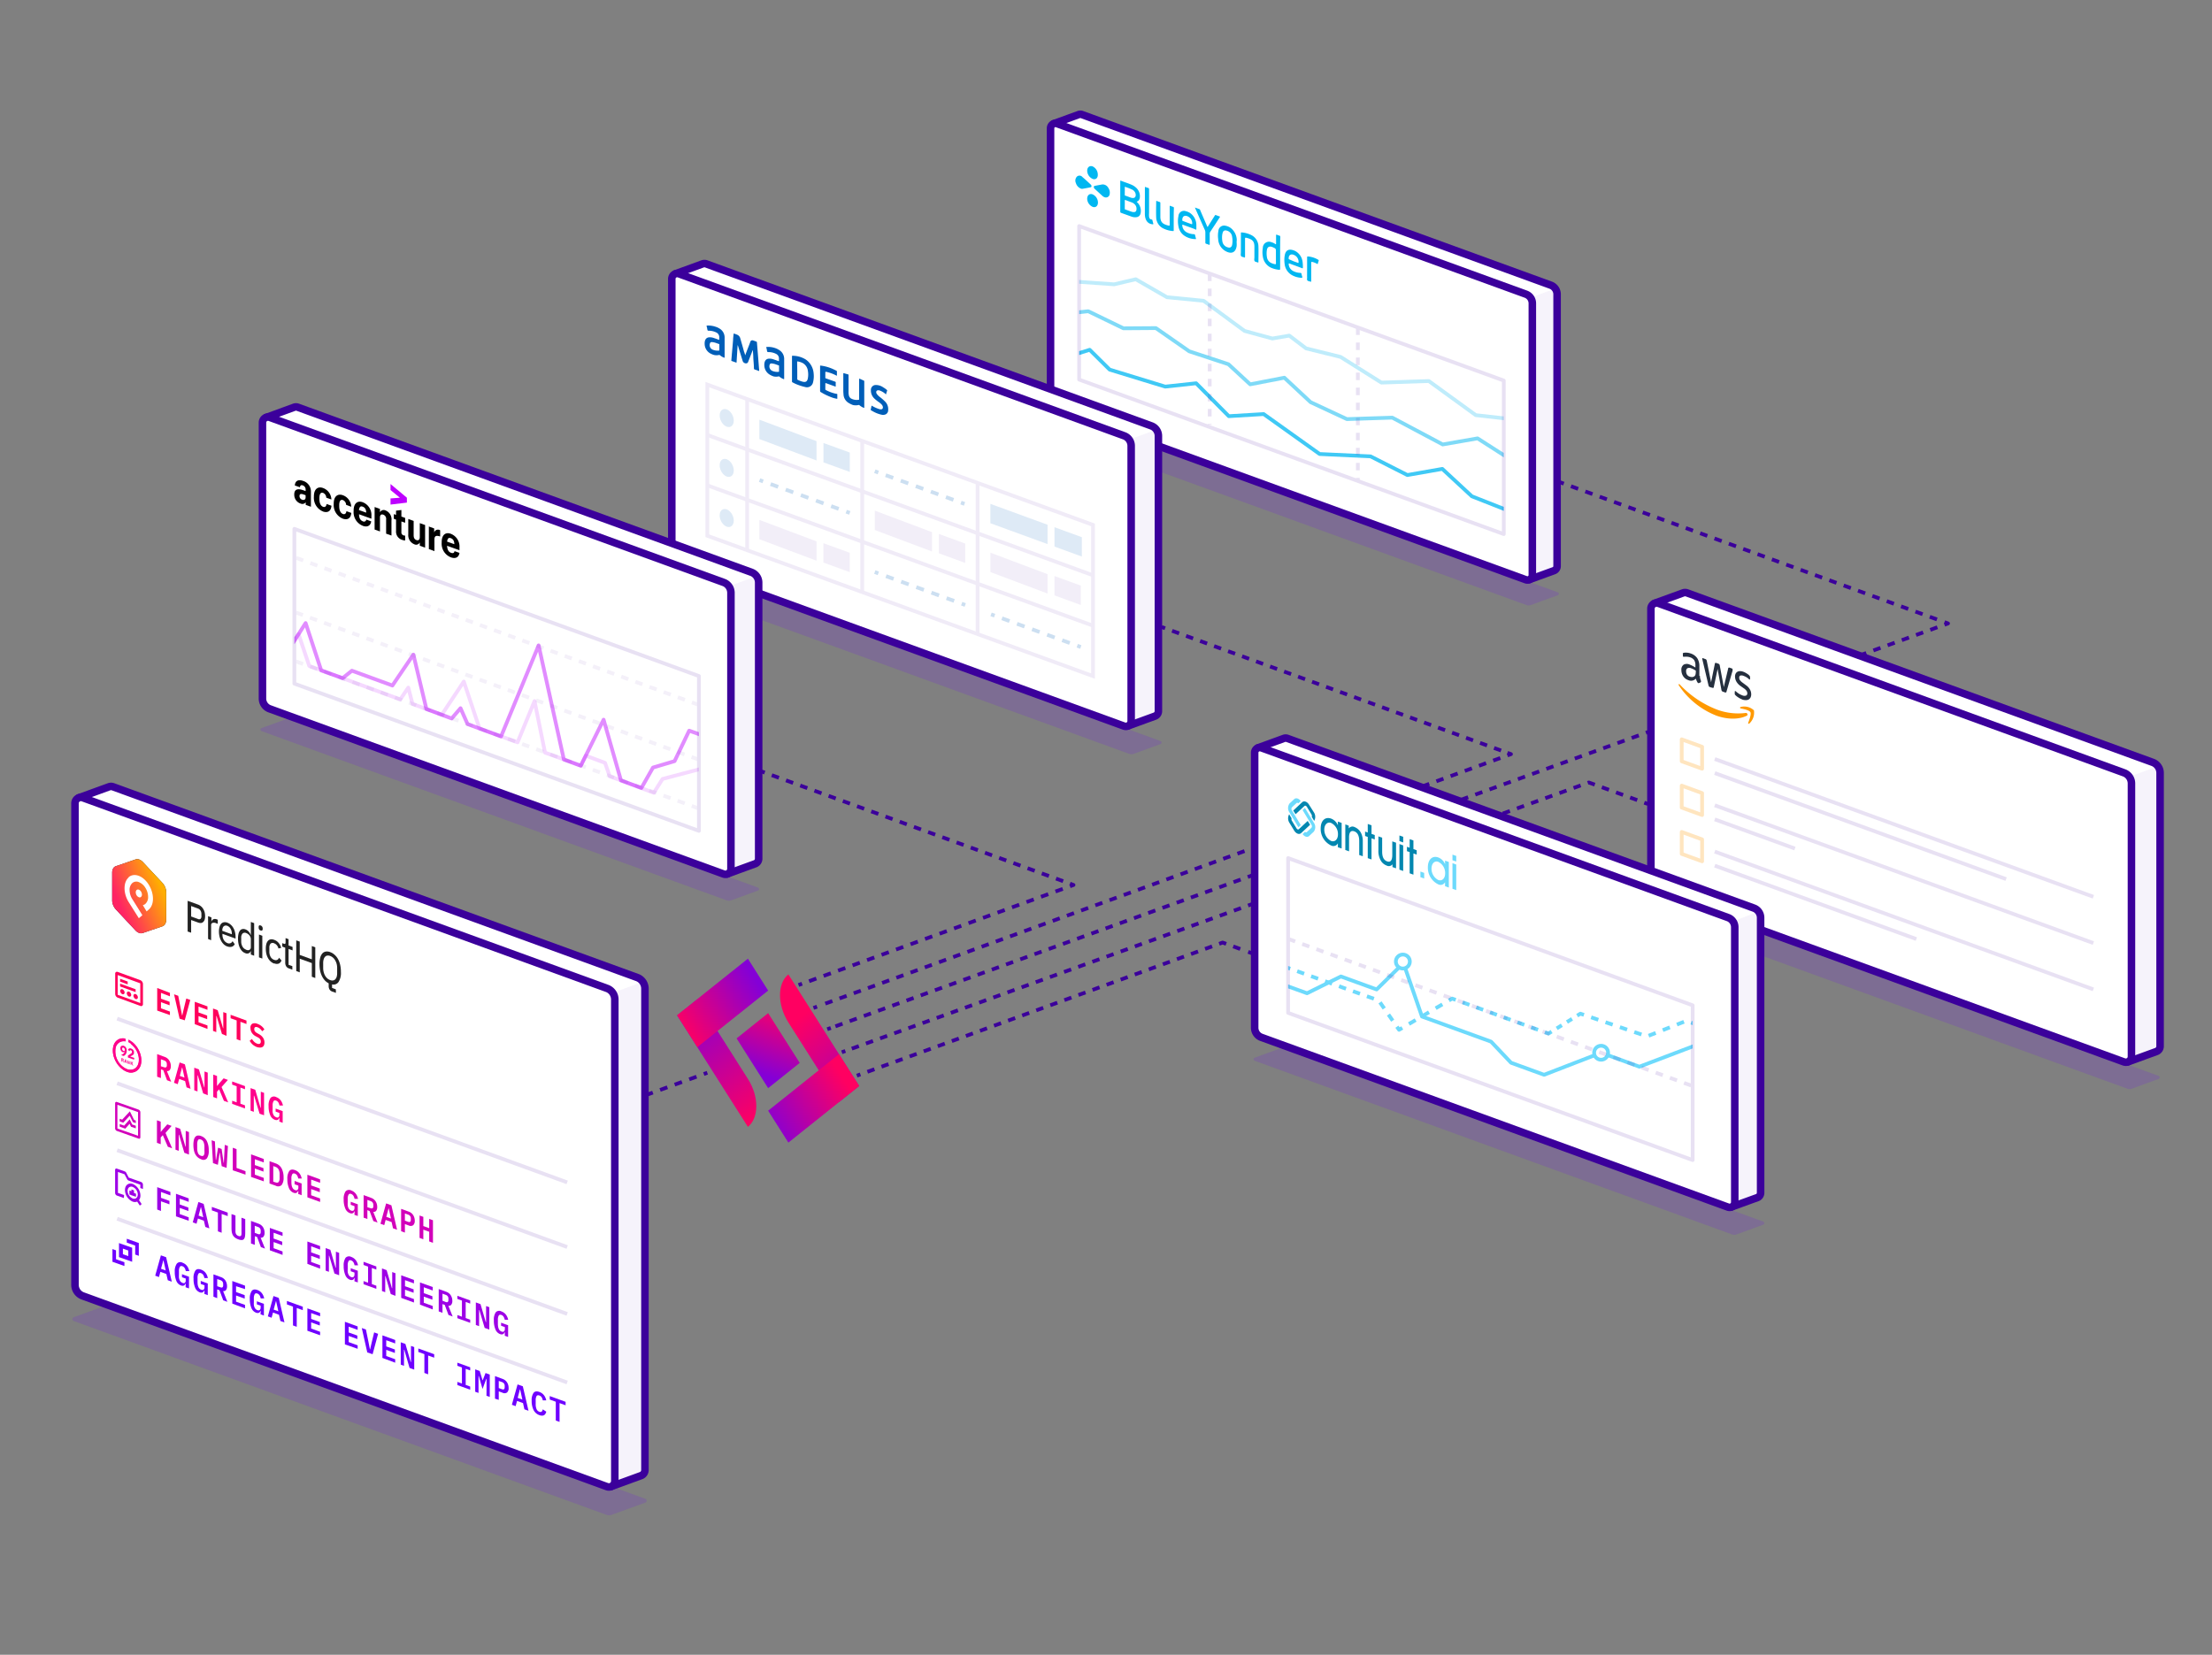 <svg xmlns="http://www.w3.org/2000/svg" xmlns:xlink="http://www.w3.org/1999/xlink" viewBox="0 0 588 440"><rect x="0" y="0" width="588" height="440" fill="#808080" stroke="none"/><defs><style>.cls-1,.cls-11,.cls-12,.cls-13,.cls-14,.cls-17,.cls-2,.cls-21,.cls-24,.cls-25,.cls-26,.cls-27,.cls-28,.cls-29,.cls-3,.cls-30,.cls-31,.cls-32,.cls-33,.cls-36,.cls-37,.cls-4,.cls-41,.cls-42,.cls-5,.cls-52,.cls-53,.cls-54,.cls-55,.cls-56,.cls-57,.cls-59,.cls-65{fill:none;}.cls-14,.cls-17,.cls-2,.cls-21,.cls-29,.cls-3,.cls-30,.cls-31,.cls-32,.cls-33,.cls-37,.cls-4,.cls-5,.cls-59,.cls-65,.cls-7{stroke:#3b009b;}.cls-11,.cls-12,.cls-13,.cls-14,.cls-17,.cls-2,.cls-24,.cls-25,.cls-26,.cls-27,.cls-28,.cls-29,.cls-3,.cls-30,.cls-31,.cls-32,.cls-33,.cls-36,.cls-37,.cls-4,.cls-41,.cls-42,.cls-5,.cls-52,.cls-53,.cls-54,.cls-55,.cls-56,.cls-57,.cls-58,.cls-59,.cls-7{stroke-linejoin:round;}.cls-3{stroke-dasharray:1.98 1.98;}.cls-4{stroke-dasharray:2.01 2.01;}.cls-5{stroke-dasharray:1.99 1.99;}.cls-6,.cls-64{fill:#6f00ff;}.cls-42,.cls-6{opacity:0.15;}.cls-58,.cls-7,.cls-9{fill:#fff;}.cls-14,.cls-7{stroke-width:2px;}.cls-8{fill:#4300a1;opacity:0.05;}.cls-10{clip-path:url(#clip-path);}.cls-11,.cls-12,.cls-13{stroke:#00b7f1;}.cls-11,.cls-36{opacity:0.25;}.cls-12,.cls-43{opacity:0.5;}.cls-13{opacity:0.75;}.cls-15{fill:#00b7f1;}.cls-16,.cls-37,.cls-65{opacity:0.12;}.cls-17{stroke-dasharray:2 2;}.cls-18,.cls-19{fill:#005eb8;}.cls-19{opacity:0.13;}.cls-20{opacity:0.08;}.cls-21,.cls-65{stroke-miterlimit:10;}.cls-22{fill:#3b009b;opacity:0.07;}.cls-23{opacity:0.2;}.cls-24,.cls-25,.cls-26,.cls-27,.cls-28{stroke:#005eb8;}.cls-25{stroke-dasharray:2.14 2.14;}.cls-26{stroke-dasharray:2.13 2.13;}.cls-27{stroke-dasharray:2.13 2.13;}.cls-28{stroke-dasharray:2.14 2.14;}.cls-29{stroke-dasharray:2 2;}.cls-30{stroke-dasharray:2.03 2.03;}.cls-31{stroke-dasharray:2.01 2.01;}.cls-32{stroke-dasharray:2.01 2.01;}.cls-33{stroke-dasharray:2.05 2.05;}.cls-34{fill:#252f3e;}.cls-35{fill:#f90;}.cls-36{stroke:#f90;}.cls-38{fill:#bd00ff;}.cls-38,.cls-39{fill-rule:evenodd;}.cls-40{clip-path:url(#clip-path-2);}.cls-41,.cls-42{stroke:#bd00ff;}.cls-41{opacity:0.45;}.cls-44{fill:url(#New_Gradient_Swatch_9);}.cls-45{fill:url(#New_Gradient_Swatch_9-2);}.cls-46{fill:url(#New_Gradient_Swatch_9-3);}.cls-47{fill:url(#New_Gradient_Swatch_9-4);}.cls-48{fill:url(#New_Gradient_Swatch_9-5);}.cls-49{fill:#0387b0;}.cls-50{fill:#6ddafc;}.cls-51{clip-path:url(#clip-path-3);}.cls-52,.cls-53,.cls-54,.cls-55,.cls-56,.cls-57,.cls-58{stroke:#6ddafc;}.cls-53{stroke-dasharray:1.97 1.97;}.cls-54{stroke-dasharray:2.06 2.06;}.cls-55{stroke-dasharray:1.94 1.94;}.cls-56{stroke-dasharray:1.6 1.6;}.cls-57{stroke-dasharray:2.02 2.02;}.cls-59{stroke-dasharray:2.06 2.06;}.cls-60{fill:#ff005b;}.cls-61{fill:#ff008b;}.cls-62{fill:#d200ba;}.cls-63{fill:#9d00e6;}.cls-66{fill:#222;}.cls-67{fill:url(#linear-gradient);}</style><clipPath id="clip-path"><polygon class="cls-1" points="286.86 100.44 399.74 141.52 399.74 101.19 286.86 60.11 286.86 100.44"/></clipPath><clipPath id="clip-path-2"><polygon class="cls-1" points="78.25 181.78 185.79 220.92 185.79 179.76 78.25 140.62 78.25 181.78"/></clipPath><linearGradient id="New_Gradient_Swatch_9" x1="-1610.14" y1="-169.43" x2="-1610.14" y2="-220.84" gradientTransform="matrix(0.44, -0.35, 0.37, 0.58, 974.74, -169.28)" gradientUnits="userSpaceOnUse"><stop offset="0" stop-color="#ff0061"/><stop offset="1" stop-color="#8400d6"/></linearGradient><linearGradient id="New_Gradient_Swatch_9-2" x1="1428.07" y1="1365.85" x2="1428.07" y2="1314.5" gradientTransform="matrix(0.44, 0.69, -0.37, 0.29, 54.67, -1112.57)" xlink:href="#New_Gradient_Swatch_9"/><linearGradient id="New_Gradient_Swatch_9-3" x1="2703.07" y1="-2292.69" x2="2703.07" y2="-2344.1" gradientTransform="matrix(-0.44, 0.35, -0.37, -0.58, 556.72, -2007.75)" xlink:href="#New_Gradient_Swatch_9"/><linearGradient id="New_Gradient_Swatch_9-4" x1="-341.31" y1="-3810.01" x2="-341.31" y2="-3861.35" gradientTransform="matrix(-0.44, -0.69, 0.37, -0.29, 1476.79, -1064.46)" xlink:href="#New_Gradient_Swatch_9"/><linearGradient id="New_Gradient_Swatch_9-5" x1="-2006.87" y1="-199.33" x2="-2029.83" y2="-176.37" gradientTransform="matrix(0.37, -0.29, 0.37, 0.58, 1015.87, -201.94)" xlink:href="#New_Gradient_Swatch_9"/><clipPath id="clip-path-3"><polygon class="cls-1" points="342.41 269.32 342.41 228.16 449.95 267.31 449.95 308.46 342.41 269.32"/></clipPath><linearGradient id="linear-gradient" x1="-46.36" y1="1003.87" x2="-33.62" y2="997.1" gradientTransform="matrix(0.96, 0.37, 0, 1, 75.68, -747.49)" gradientUnits="userSpaceOnUse"><stop offset="0" stop-color="#ff2364"/><stop offset="1" stop-color="#ffae00"/></linearGradient></defs><g id="Layer_4" data-name="Layer 4"><line class="cls-2" x1="308.77" y1="166.71" x2="309.71" y2="167.06"/><line class="cls-3" x1="311.57" y1="167.73" x2="399.78" y2="199.84"/><polyline class="cls-2" points="400.71 200.18 401.65 200.52 400.71 200.86"/><line class="cls-4" x1="398.82" y1="201.55" x2="218.13" y2="267.31"/><line class="cls-2" x1="217.18" y1="267.66" x2="216.24" y2="268"/><line class="cls-2" x1="227.77" y1="286.01" x2="228.71" y2="285.67"/><polyline class="cls-5" points="230.58 284.99 325 250.62 330.87 252.76"/><line class="cls-2" x1="331.8" y1="253.1" x2="332.74" y2="253.44"/><path class="cls-6" d="M286,111.29l-7.14,2.6a.43.43,0,0,0,0,.8l126.9,46.19a1.8,1.8,0,0,0,1.17,0l7.13-2.6a.42.42,0,0,0,0-.8L287.16,111.29A1.68,1.68,0,0,0,286,111.29Z"/><path class="cls-7" d="M412.21,75.82,287.63,30.47a1.29,1.29,0,0,0-.91,0h0l-6.58,2.4L406.5,154.13l6.6-2.4h0a1.29,1.29,0,0,0,.81-1.21V78.26A2.59,2.59,0,0,0,412.21,75.82Z"/><path class="cls-8" d="M406.83,79.14l-2.66,72.57,2.33,2.42,6.6-2.4h0a1.29,1.29,0,0,0,.81-1.21V78.26a2.62,2.62,0,0,0-.49-1.52Z"/><path class="cls-9" d="M281,108.8l124.58,45.34a1.3,1.3,0,0,0,1.75-1.22V80.67a2.6,2.6,0,0,0-1.71-2.45L281,32.88a1.3,1.3,0,0,0-1.74,1.22v72.25A2.61,2.61,0,0,0,281,108.8Z"/><g class="cls-10"><polyline class="cls-11" points="286.52 74.92 296.16 75.6 301.9 74.25 310.2 79.03 319.94 79.98 330.83 87.99 338.22 90.01 342.72 89.24 347.19 92.64 356.34 94.9 367.2 101.73 379.81 101.32 392.3 110.39 400.17 111.27"/><polyline class="cls-12" points="284.77 83.25 289.28 82.76 298.64 87.3 307.26 87.24 316.12 93.41 326.55 96.85 332.32 102.19 341.41 100.43 348.39 106.94 358.04 111.44 370.1 111.05 383.51 118.18 392.77 116.56 401.57 122.2"/><polyline class="cls-13" points="283.69 94.88 289.66 93.01 294.97 98.28 309.74 102.8 317.96 101.91 326.64 110.66 335.91 110.1 350.79 120.72 364.33 121.35 374.11 126.31 383.4 124.68 391.25 131.96 401.57 136.03"/></g><path class="cls-14" d="M281,108.8l124.58,45.34a1.3,1.3,0,0,0,1.75-1.22V80.67a2.6,2.6,0,0,0-1.71-2.45L281,32.88a1.3,1.3,0,0,0-1.74,1.22v72.25A2.61,2.61,0,0,0,281,108.8Z"/><g id="P7g7DZ.tif"><path class="cls-15" d="M302.16,53.66l.2.2a3.07,3.07,0,0,1,.9,2.27c0,.85-.31,1.41-1,1.59a2.81,2.81,0,0,1-1.6-.17l-2.64-.95c-.18-.07-.23-.15-.23-.36q0-4,0-8c0-.14,0-.25.16-.19,1,.41,2.06.7,3.09,1.19a3.71,3.71,0,0,1,.79.52A3.11,3.11,0,0,1,303,51.85c.08.89-.14,1.51-.78,1.75Zm-3.17.73c0,.34,0,.69,0,1s.05.28.22.34c.5.17,1,.37,1.52.54a1.82,1.82,0,0,0,.72.12c.43,0,.65-.29.66-.8a1.62,1.62,0,0,0-.61-1.38,1.91,1.91,0,0,0-.58-.36c-.58-.22-1.16-.43-1.74-.66-.14-.05-.19,0-.19.16Q299,53.88,299,54.39Zm0-3.59c0,.3,0,.6,0,.9s0,.29.23.35c.45.15.9.33,1.35.49a1.47,1.47,0,0,0,.79.09c.47-.08.67-.63.46-1.26a1.69,1.69,0,0,0-.83-.94,15.63,15.63,0,0,0-1.84-.73c-.15-.06-.16,0-.16.17Q299,50.34,299,50.8Z"/><path class="cls-15" d="M340.29,67.27c0,1.39,0,2.77,0,4.17,0,.23-.05.32-.25.3a6.91,6.91,0,0,1-2.29-.61,3.9,3.9,0,0,1-2.06-2.91,6.6,6.6,0,0,1,0-2.3,1.64,1.64,0,0,1,2.3-1.51,3.08,3.08,0,0,1,1,.47c.18.13.22.07.22-.13,0-.7,0-1.41,0-2.12,0-.24.06-.29.26-.2a3.63,3.63,0,0,0,.6.22c.23.05.26.18.26.42C340.28,64.47,340.29,65.87,340.29,67.27Zm-1.12,1V67c0-.88,0-.88-.75-1.23-.9-.42-1.5-.18-1.65.68a5.74,5.74,0,0,0,0,1.85,2,2,0,0,0,1.05,1.58,3.89,3.89,0,0,0,1.14.37c.17,0,.22,0,.22-.24C339.17,69.47,339.17,68.9,339.17,68.32Z"/><path class="cls-15" d="M316.15,60.38c-.55-.2-1.11-.39-1.66-.61-.19-.07-.22,0-.21.2a2.22,2.22,0,0,0,1.31,1.87,4.34,4.34,0,0,0,1.77.43c.23,0,.3.1.35.36s.12.49.19.74,0,.2-.11.2a5.26,5.26,0,0,1-3.1-1,3.7,3.7,0,0,1-1.43-2.4,6.77,6.77,0,0,1,0-2.73,1.46,1.46,0,0,1,2-1.27,3.6,3.6,0,0,1,1.06.45,3.91,3.91,0,0,1,1.7,3.13c0,.36,0,.71,0,1.07s-.05.26-.23.19C317.27,60.78,316.71,60.58,316.15,60.38Zm-.55-1.19,1.13.41c.12,0,.19,0,.19-.12a2.06,2.06,0,0,0-1.31-2c-.81-.3-1.33.1-1.33,1,0,.17,0,.24.18.29Z"/><path class="cls-15" d="M344.45,70.68c-.55-.2-1.11-.39-1.66-.61-.2-.08-.24,0-.22.21a2.19,2.19,0,0,0,1.29,1.84,4.33,4.33,0,0,0,1.8.44c.21,0,.29.1.33.35a3.41,3.41,0,0,0,.13.53c.13.34.07.44-.21.42a5.57,5.57,0,0,1-2.52-.73,3.87,3.87,0,0,1-1.91-3,7.17,7.17,0,0,1,.06-2.37c.23-1.07.84-1.5,1.82-1.33a3.38,3.38,0,0,1,1.22.48,3.81,3.81,0,0,1,1.68,2.75,9.86,9.86,0,0,1,.07,1.53c0,.19-.08.17-.2.12Zm-.57-1.2c.37.13.73.25,1.09.4.18.07.23,0,.22-.19a2,2,0,0,0-1.51-2c-.7-.15-1.12.24-1.12,1,0,.16,0,.24.19.29Z"/><path class="cls-15" d="M328.72,64.47a5.18,5.18,0,0,1,0,1c-.24,1.57-1.25,2.12-2.67,1.44a3.85,3.85,0,0,1-2.23-3.36,6.62,6.62,0,0,1,.06-2.14,1.51,1.51,0,0,1,1.9-1.38,3.2,3.2,0,0,1,1.42.63,4.16,4.16,0,0,1,1.56,3.13C328.74,64,328.72,64.23,328.72,64.47Zm-3.87-1.41a5.74,5.74,0,0,0,.09,1.15,1.92,1.92,0,0,0,1.37,1.54c.67.23,1.07,0,1.22-.66a5.64,5.64,0,0,0,0-2.09,1.9,1.9,0,0,0-1-1.52,1.82,1.82,0,0,0-.57-.19.73.73,0,0,0-.93.55A4,4,0,0,0,324.85,63.06Z"/><path class="cls-15" d="M329.86,65V62.06c0-.16,0-.28.17-.26a6.81,6.81,0,0,1,2.64.73,3.39,3.39,0,0,1,1.85,3c.05,1.39,0,2.75,0,4.12,0,.15-.05.2-.17.14h0c-.29-.13-.66-.11-.84-.37s-.06-.64-.06-1c0-.95,0-1.9,0-2.85a3.41,3.41,0,0,0-.05-.63,1.66,1.66,0,0,0-.86-1.27,4.83,4.83,0,0,0-1.35-.47c-.17,0-.23,0-.23.24,0,1.59,0,3.16,0,4.75,0,.26-.05.35-.28.24s-.63-.1-.78-.36-.05-.61-.05-.92Z"/><path class="cls-15" d="M312,58.31v2.88c0,.13,0,.27-.13.25a6.77,6.77,0,0,1-2.83-.8,3.37,3.37,0,0,1-1.7-2.86c-.06-1.42,0-2.81,0-4.21,0-.17.07-.17.19-.12s.45.18.68.24.24.15.24.38c0,1.16,0,2.32,0,3.49s.35,1.81,1.43,2.2a4.8,4.8,0,0,0,.82.24c.17,0,.24,0,.23-.23,0-1.6,0-3.19,0-4.78,0-.24,0-.33.25-.23a3.36,3.36,0,0,0,.62.23c.22.06.25.17.25.4C312,56.36,312,57.34,312,58.31Z"/><path class="cls-15" d="M321,60.38l1.31-2.09c.21-.33.43-.66.63-1,.07-.12.15-.15.3-.09.35.14.7.26,1.06.39,0,.16-.08.21-.13.29q-1.21,1.88-2.45,3.75a.87.87,0,0,0-.15.55c0,.9,0,1.79,0,2.69,0,.22-.05.29-.24.2a6,6,0,0,0-.71-.25c-.16-.06-.21-.14-.21-.34,0-.89,0-1.79,0-2.69a1.71,1.71,0,0,0-.15-.68c-.83-1.84-1.64-3.69-2.46-5.54-.05-.11-.09-.22-.17-.39.44.15.84.29,1.23.45.12,0,.15.2.2.31.59,1.38,1.19,2.75,1.78,4.13C320.89,60.15,320.93,60.23,321,60.38Z"/><path class="cls-15" d="M304.34,53.48c0-1.18,0-2.35,0-3.53,0-.21,0-.29.24-.2a3.28,3.28,0,0,0,.57.21c.23,0,.3.16.3.45q0,3.12,0,6.25a6,6,0,0,0,0,.94c.08.49.27.73.65.76.18,0,.22.1.26.28s.11.49.19.74,0,.27-.14.26c-1.17-.09-2-.88-2.08-2.6,0-1.2,0-2.37,0-3.56Z"/><path class="cls-15" d="M287.3,50.14A2.27,2.27,0,0,1,286,48.68a1.55,1.55,0,0,1,.25-1.7,1,1,0,0,1,1.48.09c.75.63,1.48,1.32,2.21,2,.27.25.28.66,0,.72-.74.16-1.49.29-2.24.42A.86.86,0,0,1,287.3,50.14Z"/><path class="cls-15" d="M293.6,52.43a1.64,1.64,0,0,1-.6-.38l-1.94-1.78a.72.72,0,0,1-.3-.55c0-.23.14-.28.29-.31.67-.12,1.32-.26,2-.37a1.71,1.71,0,0,1,1.58.94,2.2,2.2,0,0,1,.28,1.91A1,1,0,0,1,293.6,52.43Z"/><path class="cls-15" d="M347.46,71.35c0-1,0-1.93,0-2.89,0-.21.05-.28.22-.27a6.38,6.38,0,0,1,2.67.84c.18.1.25.19.17.39a5.18,5.18,0,0,0-.2.63c0,.17-.11.18-.27.08a4.07,4.07,0,0,0-1.21-.48c-.21-.06-.29,0-.29.27,0,1.58,0,3.14,0,4.72,0,.26-.06.34-.28.23s-.6-.09-.76-.34,0-.6-.06-.91C347.45,72.86,347.46,72.1,347.46,71.35Z"/><path class="cls-15" d="M291.86,53.85c0,.93-.62,1.44-1.41,1.15A2.44,2.44,0,0,1,289,52.84c0-.92.63-1.45,1.41-1.17A2.4,2.4,0,0,1,291.86,53.85Z"/><path class="cls-15" d="M290.46,47.57A2.44,2.44,0,0,1,289,45.39c0-.91.65-1.43,1.43-1.15a2.42,2.42,0,0,1,1.39,2.17C291.87,47.34,291.25,47.86,290.46,47.57Z"/></g><g class="cls-16"><polygon class="cls-2" points="286.86 100.93 399.74 142.01 399.74 101.19 286.86 60.11 286.86 100.93"/><line class="cls-17" x1="321.57" y1="72.73" x2="321.57" y2="112.95"/><line class="cls-17" x1="360.95" y1="87.07" x2="360.95" y2="127.66"/></g><path class="cls-6" d="M185.31,152.64l-7.13,2.6a.42.42,0,0,0,0,.8l122,44.41a1.8,1.8,0,0,0,1.17,0l7.13-2.6a.43.43,0,0,0,0-.81l-122-44.4A1.68,1.68,0,0,0,185.31,152.64Z"/><path class="cls-7" d="M306.06,113.24,187.75,70.17a1.43,1.43,0,0,0-1,0h0l-7.22,2.63L299.79,193.05l7.24-2.64h0a1.42,1.42,0,0,0,.9-1.33V115.92A2.85,2.85,0,0,0,306.06,113.24Z"/><path class="cls-8" d="M300.15,116.89l-2.92,73.5,2.56,2.66,7.24-2.64h0a1.42,1.42,0,0,0,.9-1.33V115.92a2.87,2.87,0,0,0-.54-1.67Z"/><path class="cls-9" d="M180.46,150l118.32,43.06a1.42,1.42,0,0,0,1.91-1.34V118.56a2.86,2.86,0,0,0-1.88-2.69L180.5,72.81a1.43,1.43,0,0,0-1.92,1.34v73.17A2.86,2.86,0,0,0,180.46,150Z"/><path class="cls-14" d="M180.46,150l118.32,43.06a1.42,1.42,0,0,0,1.91-1.34V118.56a2.86,2.86,0,0,0-1.88-2.69L180.5,72.81a1.43,1.43,0,0,0-1.92,1.34v73.17A2.86,2.86,0,0,0,180.46,150Z"/><g id="_5hXQsF.tif" data-name="5hXQsF.tif"><path class="cls-18" d="M211.48,102.07c-.27-.12-.53-.26-.79-.39a.26.26,0,0,1-.16-.27c0-2.21,0-4.42,0-6.63,0-.09,0-.19.1-.18a6.6,6.6,0,0,1,3.57,1,4.93,4.93,0,0,1,2.08,3.65,6.68,6.68,0,0,1-.16,2.43,1.64,1.64,0,0,1-2,1.25A14.94,14.94,0,0,1,211.48,102.07Zm.45-3.58v2.26c0,.1,0,.18.12.24a6.55,6.55,0,0,0,1.26.49c.83.22,1.28,0,1.44-.9a5.53,5.53,0,0,0,0-2,2.77,2.77,0,0,0-1.29-2A4.21,4.21,0,0,0,212,96.1c-.12,0-.1.07-.1.16Z"/><path class="cls-18" d="M188.75,93.94a2.93,2.93,0,0,1-1.43-2.34c-.08-1.17.34-1.83,1.17-1.91a3.16,3.16,0,0,1,1.2.16c.43.14.87.3,1.31.47.17.06.22,0,.2-.17s0-.34,0-.51a1.36,1.36,0,0,0-.72-1.2,4.43,4.43,0,0,0-1.93-.5s0,0-.06,0c-.39,0-.39,0-.5-.51,0-.2-.08-.41-.14-.62s0-.23.12-.24a5.89,5.89,0,0,1,2.27.32,3.93,3.93,0,0,1,.92.41,2.77,2.77,0,0,1,1.46,2.56c0,.66,0,1.32,0,2v3.08c0,.17,0,.21-.18.15a3.85,3.85,0,0,1-1.07-.64.27.27,0,0,0-.21-.07,3.06,3.06,0,0,1-1.38,0A5.37,5.37,0,0,1,188.75,93.94Zm1.6-2.74a4.39,4.39,0,0,0-.77-.2c-.38-.06-.75-.12-.87.34A1.32,1.32,0,0,0,189.5,93a3.46,3.46,0,0,0,1.62.22c.09,0,.1-.06.1-.15V91.67c0-.12,0-.17-.14-.21Z"/><path class="cls-18" d="M204.62,99.62a2.94,2.94,0,0,1-1.44-2.34c-.07-1.17.34-1.84,1.18-1.91a3.08,3.08,0,0,1,1.19.16c.44.14.88.3,1.32.47.17.06.21,0,.2-.18a4.17,4.17,0,0,1,0-.5,1.36,1.36,0,0,0-.72-1.2,4.43,4.43,0,0,0-1.93-.5h-.06c-.4,0-.4,0-.51-.51,0-.21-.07-.41-.13-.62s0-.23.12-.24a5.71,5.71,0,0,1,2.27.32A4.13,4.13,0,0,1,207,93a2.76,2.76,0,0,1,1.45,2.56c0,.66,0,1.32,0,2,0,1,0,2,0,3.08,0,.17,0,.21-.18.15a3.89,3.89,0,0,1-1.08-.64.21.21,0,0,0-.2-.07,3.06,3.06,0,0,1-1.38,0A5.37,5.37,0,0,1,204.62,99.62Zm1.6-2.74a3.74,3.74,0,0,0-.78-.2c-.37-.06-.74-.12-.86.34a1.31,1.31,0,0,0,.79,1.63,3.46,3.46,0,0,0,1.62.22c.09,0,.1-.06.1-.15V97.35c0-.12,0-.17-.14-.21Z"/><path class="cls-18" d="M225.46,107.06a2.82,2.82,0,0,1-1.24-2.26,10.24,10.24,0,0,1-.05-1.1V99.43c0-.18,0-.24.19-.19.34.11.67.2,1,.28.16,0,.2.13.2.31v4.54a2.7,2.7,0,0,0,.07.63,1.27,1.27,0,0,0,.67,1,3.15,3.15,0,0,0,2,.29c.11,0,.07-.13.07-.23,0-1.7,0-3.41,0-5.12,0-.24.05-.3.24-.2.34.16.68.31,1,.45a.23.23,0,0,1,.13.24v6.88c0,.15,0,.18-.15.12a4.13,4.13,0,0,1-1.09-.65c-.08-.07-.15-.12-.24-.1a3.23,3.23,0,0,1-1.57,0A6.78,6.78,0,0,1,225.46,107.06Z"/><path class="cls-18" d="M219,104.73l-.87-.5A.28.28,0,0,1,218,104q0-3.32,0-6.63c0-.14,0-.17.14-.16a11.24,11.24,0,0,1,3.26.91c.3.13.6.29.9.43a.26.26,0,0,1,.17.29c0,.31,0,.62,0,.93,0,.14,0,.15-.14.09a10.85,10.85,0,0,0-2.72-1c-.15,0-.23,0-.22.19,0,.44,0,.87,0,1.3,0,.16,0,.22.17.27.8.27,1.6.57,2.4.85a.24.24,0,0,1,.2.29,8.41,8.41,0,0,0,0,.87c0,.15,0,.17-.17.13l-2.4-.87c-.16-.06-.2,0-.2.17,0,.46,0,.91,0,1.36a.28.28,0,0,0,.18.31,10.22,10.22,0,0,0,2.83,1c.13,0,.19,0,.18.24s0,.62,0,.93c0,.11,0,.15-.13.13a8.75,8.75,0,0,1-1.07-.26A19.05,19.05,0,0,1,219,104.73Z"/><path class="cls-18" d="M232.1,109.41l-.51-.29a.19.19,0,0,1-.12-.25c.07-.29.13-.59.19-.89,0-.11.06-.12.17-.06a8.07,8.07,0,0,0,2.06.9,1.19,1.19,0,0,0,.46,0c.42-.1.46-.7.09-1.17a4.74,4.74,0,0,0-.79-.71,9.4,9.4,0,0,1-1.25-1,2.88,2.88,0,0,1-.89-2.17,1.29,1.29,0,0,1,1.1-1.39,3.37,3.37,0,0,1,2.18.62,5.66,5.66,0,0,1,.93.66c.1.08.14.14.09.26s-.18.54-.26.81-.08.12-.19,0a4.82,4.82,0,0,0-1.56-.91.93.93,0,0,0-.59,0c-.35.13-.39.6-.08,1a4.08,4.08,0,0,0,.82.79,12.48,12.48,0,0,1,1.3,1.14,2.82,2.82,0,0,1,.82,1.58,3.46,3.46,0,0,1,0,1,1.2,1.2,0,0,1-.59.82,1.75,1.75,0,0,1-.94.16A8,8,0,0,1,232.1,109.41Z"/><path class="cls-18" d="M198.09,94.48c.26-.69.51-1.37.76-2,.2-.51.4-1,.58-1.53a.57.57,0,0,1,.81-.41c.27.08.54.19.81.29a.22.22,0,0,1,.16.23l.36,4.41c.08,1,.15,2,.24,3,0,.19,0,.19-.16.14-.35-.13-.7-.26-1.05-.37-.14-.05-.18-.13-.19-.29,0-.9-.11-1.81-.16-2.71,0-.71-.08-1.41-.12-2.13-.08,0-.08.11-.11.17l-1.17,3c-.19.47-.88.44-1.27,0a1.2,1.2,0,0,1-.2-.43c-.4-1.28-.8-2.57-1.19-3.86a1,1,0,0,0-.11-.23L196,93c-.07,1.09-.13,2.19-.2,3.29,0,.12,0,.15-.15.11-.37-.14-.73-.27-1.1-.39-.12,0-.16-.1-.14-.24.06-.67.11-1.34.17-2,.1-1.13.2-2.26.29-3.38,0-.51.09-1,.13-1.52,0-.15.06-.2.19-.15a8.1,8.1,0,0,1,.89.34,1.38,1.38,0,0,1,.7.9c.34,1.18.69,2.36,1,3.54C197.91,93.79,198,94.13,198.09,94.48Z"/></g><ellipse class="cls-19" cx="193.18" cy="111.14" rx="1.71" ry="2.52" transform="translate(-28.7 90.17) rotate(-24.51)"/><ellipse class="cls-19" cx="193.18" cy="124.39" rx="1.71" ry="2.52" transform="translate(-34.2 91.37) rotate(-24.51)"/><ellipse class="cls-19" cx="193.18" cy="137.72" rx="1.71" ry="2.52" transform="translate(-39.73 92.57) rotate(-24.51)"/><g class="cls-20"><polygon class="cls-21" points="290.55 139.57 188.02 102.26 188.02 142.45 290.55 179.77 290.55 139.57"/><line class="cls-21" x1="188.02" y1="115.66" x2="290.55" y2="152.97"/><line class="cls-21" x1="188.02" y1="129.05" x2="290.55" y2="166.37"/><line class="cls-21" x1="198.61" y1="106.11" x2="198.61" y2="146.23"/><line class="cls-21" x1="229.2" y1="117.24" x2="229.2" y2="157.37"/><line class="cls-21" x1="259.87" y1="128.41" x2="259.87" y2="168.53"/></g><polygon class="cls-19" points="217.05 122.44 217.05 117.3 201.86 111.59 201.86 116.74 217.05 122.44"/><polygon class="cls-19" points="225.89 125.48 225.89 120.33 218.89 117.79 218.89 122.94 225.89 125.48"/><polygon class="cls-22" points="217.05 149.09 217.05 143.94 201.86 138.24 201.86 143.38 217.05 149.09"/><polygon class="cls-22" points="225.89 152.13 225.89 146.98 218.89 144.44 218.89 149.59 225.89 152.13"/><polygon class="cls-22" points="247.75 146.64 247.75 141.49 232.55 135.78 232.55 140.93 247.75 146.64"/><polygon class="cls-22" points="256.58 149.68 256.58 144.53 249.59 141.98 249.59 147.13 256.58 149.68"/><polygon class="cls-22" points="278.46 157.82 278.46 152.67 263.27 146.96 263.27 152.11 278.46 157.82"/><polygon class="cls-22" points="287.3 160.86 287.3 155.71 280.3 153.16 280.3 158.31 287.3 160.86"/><polygon class="cls-19" points="278.46 144.67 278.46 139.52 263.27 133.98 263.27 139.13 278.46 144.67"/><polygon class="cls-19" points="287.58 147.99 287.58 142.84 280.31 140.18 280.31 145.33 287.58 147.99"/><g class="cls-23"><line class="cls-24" x1="225.89" y1="136.38" x2="224.95" y2="136.04"/><line class="cls-25" x1="222.94" y1="135.31" x2="203.85" y2="128.36"/><line class="cls-24" x1="202.84" y1="128" x2="201.91" y2="127.66"/></g><g class="cls-23"><line class="cls-24" x1="256.39" y1="133.98" x2="255.45" y2="133.64"/><line class="cls-26" x1="253.45" y1="132.91" x2="234.47" y2="126"/><line class="cls-24" x1="233.47" y1="125.64" x2="232.54" y2="125.3"/></g><g class="cls-23"><line class="cls-24" x1="287.3" y1="172.04" x2="286.36" y2="171.7"/><line class="cls-27" x1="284.36" y1="170.97" x2="265.39" y2="164.06"/><line class="cls-24" x1="264.39" y1="163.7" x2="263.45" y2="163.36"/></g><g class="cls-23"><line class="cls-24" x1="256.58" y1="160.86" x2="255.64" y2="160.52"/><line class="cls-28" x1="253.63" y1="159.78" x2="234.49" y2="152.82"/><line class="cls-24" x1="233.48" y1="152.45" x2="232.54" y2="152.11"/></g><line class="cls-2" x1="438.03" y1="213.77" x2="437.09" y2="213.43"/><polyline class="cls-29" points="435.21 212.74 422.35 208.06 225.65 279.11"/><line class="cls-2" x1="224.71" y1="279.45" x2="223.77" y2="279.79"/><line class="cls-2" x1="414.75" y1="128.25" x2="415.69" y2="128.6"/><line class="cls-30" x1="417.6" y1="129.29" x2="515.93" y2="165.08"/><polyline class="cls-2" points="516.89 165.43 517.83 165.77 516.89 166.11"/><line class="cls-31" x1="515" y1="166.79" x2="221.79" y2="272.99"/><line class="cls-2" x1="220.85" y1="273.33" x2="219.91" y2="273.67"/><line class="cls-2" x1="202.34" y1="205.09" x2="203.28" y2="205.43"/><line class="cls-32" x1="205.16" y1="206.12" x2="283.48" y2="234.62"/><polyline class="cls-2" points="284.42 234.97 285.36 235.31 284.42 235.65"/><line class="cls-33" x1="282.5" y1="236.35" x2="214.18" y2="261.22"/><line class="cls-2" x1="213.21" y1="261.57" x2="212.27" y2="261.91"/><path class="cls-6" d="M445.74,239.89l-7.13,2.6a.42.42,0,0,0,0,.8L565.5,289.48a1.68,1.68,0,0,0,1.17,0l7.14-2.6a.43.43,0,0,0,0-.8L446.92,239.89A1.71,1.71,0,0,0,445.74,239.89Z"/><path class="cls-7" d="M572.24,202.71,448.46,157.65a1.54,1.54,0,0,0-1.06,0h0l-7.58,2.76L565.66,282.35l7.6-2.77h0a1.48,1.48,0,0,0,.94-1.39V205.52A3,3,0,0,0,572.24,202.71Z"/><path class="cls-8" d="M566,206.54l-3.07,73,2.69,2.79,7.6-2.77h0a1.48,1.48,0,0,0,.94-1.39V205.52a2.93,2.93,0,0,0-.57-1.75Z"/><path class="cls-9" d="M440.81,237.31l123.78,45.05a1.5,1.5,0,0,0,2-1.41V208.29a3,3,0,0,0-2-2.81L440.85,160.42a1.51,1.51,0,0,0-2,1.41v72.66A3,3,0,0,0,440.81,237.31Z"/><path class="cls-14" d="M440.81,237.31l123.78,45.05a1.5,1.5,0,0,0,2-1.41V208.29a3,3,0,0,0-2-2.81L440.85,160.42a1.51,1.51,0,0,0-2,1.41v72.66A3,3,0,0,0,440.81,237.31Z"/><path class="cls-34" d="M451.88,179.68a3,3,0,0,0,.07.73,6,6,0,0,0,.21.65.42.42,0,0,1,0,.2.21.21,0,0,1-.13.19l-.42.18a.2.2,0,0,1-.17,0,.37.37,0,0,1-.2-.18,2.54,2.54,0,0,1-.24-.46c-.07-.16-.14-.33-.21-.54a1.72,1.72,0,0,1-2,.39,2.59,2.59,0,0,1-1.34-1,3,3,0,0,1-.5-1.7,1.56,1.56,0,0,1,.61-1.41,1.78,1.78,0,0,1,1.64,0,5.41,5.41,0,0,1,.71.32,8,8,0,0,1,.77.45v-.58a2.51,2.51,0,0,0-.32-1.38,2.11,2.11,0,0,0-1.09-.76,2.88,2.88,0,0,0-.72-.15,3.45,3.45,0,0,0-.72,0,1.22,1.22,0,0,1-.23,0l-.11,0c-.1,0-.14-.13-.14-.29v-.39a.51.51,0,0,1,0-.26.38.38,0,0,1,.19-.1,2.5,2.5,0,0,1,.84-.05,3.53,3.53,0,0,1,1.05.22,3.36,3.36,0,0,1,1.75,1.27,3.8,3.8,0,0,1,.55,2.14v2.57Zm-2.72.24a2,2,0,0,0,.69.1,1,1,0,0,0,.64-.28.93.93,0,0,0,.22-.43,2.89,2.89,0,0,0,.07-.66v-.33a6.11,6.11,0,0,0-.61-.36,5.42,5.42,0,0,0-.63-.27,1.21,1.21,0,0,0-1,0,.86.86,0,0,0-.33.79,1.59,1.59,0,0,0,.25.93A1.33,1.33,0,0,0,449.16,179.92Zm5.37,2.77a.43.43,0,0,1-.25-.17.83.83,0,0,1-.14-.36l-1.58-6.68a1.84,1.84,0,0,1-.06-.34c0-.13.06-.18.16-.14l.66.24a.47.47,0,0,1,.26.17,1,1,0,0,1,.13.35l1.13,5.65,1-4.87c0-.15.07-.24.13-.26a.33.33,0,0,1,.26,0l.54.19a.56.56,0,0,1,.27.18.79.79,0,0,1,.12.35l1.06,5.69,1.16-4.89c0-.15.08-.24.13-.27a.41.41,0,0,1,.26,0l.62.22a.25.25,0,0,1,.17.26s0,.08,0,.12a1,1,0,0,1,0,.18l-1.61,5.55c0,.14-.09.23-.14.25a.34.34,0,0,1-.26,0l-.57-.2a.51.51,0,0,1-.27-.18.91.91,0,0,1-.13-.36l-1-5.48-1,4.73c0,.15-.07.24-.13.27s-.15,0-.27,0Zm8.59,3.29a4.93,4.93,0,0,1-1-.51,4.73,4.73,0,0,1-.77-.59.91.91,0,0,1-.21-.3,1,1,0,0,1,0-.23v-.41c0-.16.06-.22.16-.19l.12.07.16.14a5.6,5.6,0,0,0,.74.54,4.83,4.83,0,0,0,.8.38,1.36,1.36,0,0,0,1,.08.59.59,0,0,0,.35-.62,1.15,1.15,0,0,0-.18-.62,2.67,2.67,0,0,0-.68-.66l-1-.7a3.6,3.6,0,0,1-1.07-1.19,2.79,2.79,0,0,1-.33-1.27,1.62,1.62,0,0,1,.18-.81,1.17,1.17,0,0,1,.48-.48,1.42,1.42,0,0,1,.7-.16,2.42,2.42,0,0,1,.84.17,2.88,2.88,0,0,1,.45.19l.43.24.38.26a1.44,1.44,0,0,1,.28.25.78.78,0,0,1,.2.27.58.58,0,0,1,.06.28v.37c0,.17-.05.24-.15.2a.88.88,0,0,1-.25-.19,3.67,3.67,0,0,0-1.29-.76,1.34,1.34,0,0,0-.89-.1c-.2.07-.31.27-.31.59a1.12,1.12,0,0,0,.2.63,3,3,0,0,0,.74.7l.94.7a3.3,3.3,0,0,1,1,1.13,2.6,2.6,0,0,1,.31,1.22,1.86,1.86,0,0,1-.18.86,1.34,1.34,0,0,1-.48.52,1.49,1.49,0,0,1-.75.18A2.84,2.84,0,0,1,463.12,186Z"/><path class="cls-35" d="M464.38,190.28c-2.2,1.14-5.39,1-8.14,0a21.36,21.36,0,0,1-9.94-8c-.21-.3,0-.53.23-.27a26.73,26.73,0,0,0,9.94,6.69,16.1,16.1,0,0,0,7.59.87C464.43,189.5,464.74,190.09,464.38,190.28Zm.92-.91c-.28-.53-1.86-.87-2.58-1a.2.2,0,0,1-.05-.38,3.79,3.79,0,0,1,3.56.88,3.92,3.92,0,0,1-1.24,3.53c-.18.12-.35,0-.27-.25C465,191.45,465.58,189.89,465.3,189.37Z"/><polygon class="cls-36" points="447.04 202.43 447.04 196.59 452.46 198.57 452.46 204.4 447.04 202.43"/><line class="cls-37" x1="455.82" y1="201.82" x2="556.46" y2="238.45"/><line class="cls-37" x1="455.82" y1="205.56" x2="533.27" y2="233.75"/><polygon class="cls-36" points="447.04 214.74 447.04 208.9 452.46 210.88 452.46 216.71 447.04 214.74"/><line class="cls-37" x1="455.82" y1="214.13" x2="556.46" y2="250.76"/><line class="cls-37" x1="455.82" y1="217.87" x2="477.13" y2="225.63"/><polygon class="cls-36" points="447.04 227.05 447.04 221.21 452.46 223.19 452.46 229.02 447.04 227.05"/><line class="cls-37" x1="455.82" y1="226.44" x2="556.46" y2="263.07"/><line class="cls-37" x1="455.82" y1="230.18" x2="509.41" y2="249.69"/><path class="cls-6" d="M76.67,191l-7.14,2.59a.43.43,0,0,0,0,.81l123.63,45a1.8,1.8,0,0,0,1.17,0l7.14-2.6a.42.42,0,0,0,0-.8L77.84,191A1.68,1.68,0,0,0,76.67,191Z"/><path class="cls-7" d="M199.75,152.17,79.18,108.29a1.43,1.43,0,0,0-1,0h0L70.77,111,193.33,232.37l7.42-2.7h0a1.44,1.44,0,0,0,.92-1.35V154.92A2.92,2.92,0,0,0,199.75,152.17Z"/><path class="cls-8" d="M193.71,155.91l-3,73.74,2.61,2.72,7.42-2.7h0a1.44,1.44,0,0,0,.92-1.35V154.92a2.94,2.94,0,0,0-.56-1.71Z"/><path class="cls-9" d="M71.73,188.49,192.3,232.38a1.46,1.46,0,0,0,2-1.38V157.62a2.93,2.93,0,0,0-1.92-2.75L71.77,111a1.47,1.47,0,0,0-2,1.37v73.39A2.91,2.91,0,0,0,71.73,188.49Z"/><path class="cls-14" d="M71.73,188.49,192.3,232.38a1.46,1.46,0,0,0,2-1.38V157.62a2.93,2.93,0,0,0-1.92-2.75L71.77,111a1.47,1.47,0,0,0-2,1.37v73.39A2.91,2.91,0,0,0,71.73,188.49Z"/><polygon class="cls-38" points="103.81 132.53 106.3 132.34 103.81 130.3 103.81 128.7 108.16 132.34 108.16 133.64 103.81 134.17 103.81 132.53 103.81 132.53"/><path class="cls-39" d="M79.88,133.89Zm0,0a2.45,2.45,0,0,1-1.66-2.37v-.07c0-1.48,1.08-1.57,2.39-1.1l.63.22v-.28a1.16,1.16,0,0,0-.75-1.23c-.47-.17-.72.06-.76.5l-1.36-.48c.1-1.3,1-1.64,2.19-1.21a2.91,2.91,0,0,1,2.09,2.87v4l-1.38-.49v-.69a1.11,1.11,0,0,1-1.39.32Zm1.36-1.64v-.57l-.56-.21c-.7-.24-1.06-.14-1.06.4v0a1,1,0,0,0,.69,1c.48.17.93,0,.93-.62Z"/><path class="cls-39" d="M85.86,136a3.92,3.92,0,0,1-2.42-3.93V132c0-2,1.09-2.73,2.43-2.24a3.36,3.36,0,0,1,2.22,3.05l-1.36-.48a1.42,1.42,0,0,0-.83-1.27c-.6-.21-1,.2-1,1.38v.19c0,1.21.37,1.9,1,2.13.48.18.84-.12.92-.75l1.29.46c-.1,1.33-.88,2-2.26,1.54Z"/><path class="cls-39" d="M91.13,137.91A3.91,3.91,0,0,1,88.71,134v-.08c0-2,1.09-2.72,2.43-2.24a3.36,3.36,0,0,1,2.22,3.06L92,134.23a1.4,1.4,0,0,0-.83-1.26c-.6-.22-1,.2-1,1.38v.18c0,1.22.37,1.9,1,2.14.49.17.84-.12.92-.75l1.29.46c-.1,1.33-.88,2-2.26,1.53Z"/><path class="cls-39" d="M96.44,139.81A3.88,3.88,0,0,1,94,135.9v-.11c0-2,1.06-2.73,2.41-2.25a3.63,3.63,0,0,1,2.32,3.65v.73l-3.29-1.18c0,1.1.44,1.65,1,1.87a.62.62,0,0,0,.93-.45l1.31.47c-.16,1.08-.94,1.66-2.27,1.18Zm-1-4.18,1.9.68c0-.89-.36-1.39-.93-1.59s-.85,0-1,.91Z"/><path class="cls-39" d="M99.58,134.81l1.42.51v.89a1.13,1.13,0,0,1,1.53-.47,2.53,2.53,0,0,1,1.53,2.66v4l-1.42-.5v-3.77a1.18,1.18,0,0,0-.75-1.28c-.5-.17-.89,0-.89.8v3.66l-1.42-.51v-6Z"/><path class="cls-39" d="M106.7,135.55v1.81l1,.35V139l-1-.35v2.85a.79.79,0,0,0,.51.83,1,1,0,0,0,.49.07v1.31a2.34,2.34,0,0,1-.79-.16,2.28,2.28,0,0,1-1.63-2.39v-3l-.59-.21v-1.25l.59.21v-1.13l1.42-.17Z"/><path class="cls-39" d="M113,145.62l-1.41-.51v-.88a1.08,1.08,0,0,1-1.48.48,2.58,2.58,0,0,1-1.58-2.63V138l1.43.51v3.81c0,.69.23,1.1.73,1.28s.9-.05.9-.8v-3.7l1.41.5v6Z"/><path class="cls-39" d="M114,140l1.41.51v1.1A1.05,1.05,0,0,1,117,141v1.65c-1-.34-1.52-.2-1.52.8v3.09L114,146v-6Z"/><path class="cls-39" d="M119.87,148.2a3.88,3.88,0,0,1-2.46-3.91v-.12c0-2,1.06-2.73,2.41-2.24a3.62,3.62,0,0,1,2.32,3.65v.72l-3.3-1.18c.06,1.1.45,1.66,1.06,1.87s.83,0,.93-.44l1.31.46c-.16,1.09-.94,1.66-2.27,1.19Zm-1-4.18,1.9.68c0-.9-.37-1.4-.93-1.6s-.85,0-1,.92Z"/><g class="cls-40"><polyline class="cls-41" points="76.86 172.55 81.24 165.67 85.39 178.26 91.08 180.32 93.54 178.34 104.31 182.28 109.89 174.05 113.35 188.53 120.06 191.04 122.42 188.31 124.29 192.53 133.19 195.82 143.18 171.6 149.89 201.95 154.38 203.61 160.45 191.36 165.07 207.51 170.5 209.52 173.58 204.09 179.32 202.38 183.2 194.28 189.7 196.64"/><polyline class="cls-42" points="77.36 171.77 79.36 168.62 82.21 177.07 106.4 185.98 108.53 182.83 109.66 187.18 117.44 190.04 123.29 181.22 127.47 193.72 137.58 197.38 142.09 186.42 144.88 200.12 154.4 203.57 155.71 200.93 160.84 202.85 162.06 206.4 173.8 210.8 176.12 207.12 185.79 204.57 190.61 206.32"/></g><g class="cls-16"><g class="cls-43"><line class="cls-17" x1="185.81" y1="187.45" x2="78.22" y2="148.15"/><line class="cls-17" x1="185.76" y1="214.98" x2="78.3" y2="175.73"/><line class="cls-17" x1="185.71" y1="201.97" x2="78.25" y2="162.72"/></g><polygon class="cls-2" points="78.25 181.78 185.79 220.92 185.79 179.76 78.25 140.62 78.25 181.78"/></g><path class="cls-44" d="M198.81,299.63h0L180,270l5.38-4.3,13.45,21.2C201.78,291.53,201.78,297.25,198.81,299.63Z"/><polygon class="cls-45" points="185.36 278.43 179.98 269.95 198.81 254.91 204.19 263.39 185.36 278.43"/><path class="cls-46" d="M209.57,259.09h0l18.83,29.67-5.38,4.3-13.45-21.19C206.6,267.18,206.6,261.46,209.57,259.09Z"/><polygon class="cls-47" points="223.02 280.29 228.4 288.76 209.57 303.81 204.19 295.33 223.02 280.29"/><polygon class="cls-48" points="212.59 282.62 204.19 289.33 195.8 276.1 204.19 269.39 212.59 282.62"/><path class="cls-6" d="M340.66,278.64l-7.13,2.6a.43.43,0,0,0,0,.81l126.89,46.18a1.68,1.68,0,0,0,1.17,0l7.14-2.6a.43.43,0,0,0,0-.8L341.84,278.64A1.83,1.83,0,0,0,340.66,278.64Z"/><path class="cls-7" d="M466.23,241.46l-124-45.12a1.35,1.35,0,0,0-.95,0h0l-6.89,2.51L460.24,320.94l6.92-2.51h0a1.35,1.35,0,0,0,.85-1.26V244A2.74,2.74,0,0,0,466.23,241.46Z"/><path class="cls-8" d="M460.59,245l-2.78,73.46,2.43,2.53,6.92-2.51h0a1.35,1.35,0,0,0,.85-1.26V244a2.7,2.7,0,0,0-.52-1.59Z"/><path class="cls-9" d="M335.31,275.83l124,45.13a1.37,1.37,0,0,0,1.83-1.28V246.54a2.72,2.72,0,0,0-1.79-2.56l-124-45.12a1.36,1.36,0,0,0-1.83,1.28v73.13A2.72,2.72,0,0,0,335.31,275.83Z"/><path class="cls-14" d="M335.31,275.83l124,45.13a1.37,1.37,0,0,0,1.83-1.28V246.54a2.72,2.72,0,0,0-1.79-2.56l-124-45.12a1.36,1.36,0,0,0-1.83,1.28v73.13A2.72,2.72,0,0,0,335.31,275.83Z"/><path class="cls-49" d="M347.62,218.28l-2.35,2.19c-.18.17-.46.06-.63-.22l-1.22-2a.82.82,0,0,1-.09-.67l-.64-1.06a2.2,2.2,0,0,0,.1,2.31l1.22,2c.52.86,1.36,1.16,1.88.68l2.36-2.2Z"/><path class="cls-49" d="M344.4,216.5l2.36-2.19c.17-.16.46-.06.63.22l1.22,2a.82.82,0,0,1,.09.67l.64,1.06a2.18,2.18,0,0,0-.11-2.31L348,214c-.51-.86-1.36-1.16-1.87-.68l-2.36,2.2Z"/><path class="cls-50" d="M345.78,219.39l-2.36-3.91a.7.7,0,0,1,0-.81l1.22-1.13c.13-.13.33-.09.49.06l.64-.6c-.52-.72-1.28-.95-1.76-.5l-1.22,1.14a2.1,2.1,0,0,0,0,2.43l2.36,3.9Z"/><path class="cls-50" d="M346.25,215.39l2.36,3.91a.7.7,0,0,1,0,.81l-1.22,1.13c-.13.13-.33.09-.49-.06l-.64.6c.52.72,1.27.95,1.75.5l1.22-1.14a2.05,2.05,0,0,0,0-2.42l-2.36-3.91Z"/><path class="cls-49" d="M355.64,225.3v-1.06h0a1.34,1.34,0,0,1-1.78.58,4.86,4.86,0,0,1-2.79-4.55c0-2.07,1.19-3.18,2.79-2.6a3.19,3.19,0,0,1,1.78,1.78h0v-1l1,.36v6.8Zm-1.8-6.48c-1-.38-1.81.45-1.81,1.78a3.35,3.35,0,0,0,1.8,3c1,.38,1.83-.41,1.83-1.73A3.29,3.29,0,0,0,353.84,218.82Z"/><path class="cls-50" d="M384.13,235.64v-1.06h0a1.35,1.35,0,0,1-1.78.58,4.88,4.88,0,0,1-2.79-4.56c0-2.06,1.2-3.18,2.79-2.6a3.18,3.18,0,0,1,1.78,1.79h0v-.95l1,.35V236Zm-1.8-6.48c-1-.37-1.8.46-1.8,1.78a3.37,3.37,0,0,0,1.79,3.05c1,.37,1.83-.42,1.83-1.73A3.29,3.29,0,0,0,382.33,229.16Z"/><path class="cls-49" d="M361.31,227.35v-3.7c0-1.15-.27-2.22-1.31-2.6s-1.39.47-1.39,1.61v3.71l-1-.36v-6.8l.92.33v.73h0a1.22,1.22,0,0,1,1.54-.36,3.32,3.32,0,0,1,1.86,1.89,4.77,4.77,0,0,1,.33,1.87v4Z"/><path class="cls-49" d="M364.58,222.9v5.63l-1-.35v-5.64l-.71-.26v-1.17l.71.26v-2.28l1,.36v2.28l.86.31v1.17Z"/><path class="cls-49" d="M370.15,230.55v-.74h0a1.19,1.19,0,0,1-1.54.34,3.05,3.05,0,0,1-1.5-1.21,5.12,5.12,0,0,1-.7-2.87v-3.68l1,.35v3.69c0,1.2.28,2.22,1.31,2.6s1.38-.49,1.38-1.67v-3.64l1,.35v6.81Z"/><path class="cls-49" d="M372,223.65v-1.5l1,.35V224Zm0,7.58v-6.8l1,.36v6.8Z"/><path class="cls-50" d="M377.58,233.24v-1.5l1,.36v1.5Z"/><path class="cls-50" d="M386.1,228.73v-1.49l1,.35v1.5Zm0,7.59v-6.8l1,.36v6.8Z"/><path class="cls-49" d="M375.72,226.93v5.64l-1-.36v-5.64l-.72-.25v-1.17l.72.26v-2.29l1,.36v2.28l.87.32v1.16Z"/><g class="cls-51"><line class="cls-52" x1="342.03" y1="257.24" x2="342.97" y2="257.58"/><polyline class="cls-53" points="344.82 258.24 366.48 266.02 370.77 272.19"/><polyline class="cls-52" points="371.33 273 371.9 273.82 372.76 273.32"/><line class="cls-54" x1="374.53" y1="272.27" x2="384.28" y2="266.54"/><polyline class="cls-52" points="385.16 266.02 386.02 265.52 386.96 265.86"/><line class="cls-55" x1="388.79" y1="266.52" x2="409.75" y2="274.15"/><polyline class="cls-52" points="410.66 274.48 411.6 274.82 412.45 274.3"/><line class="cls-56" x1="413.81" y1="273.45" x2="418.57" y2="270.48"/><polyline class="cls-52" points="419.25 270.06 420.1 269.53 421.05 269.85"/><polyline class="cls-57" points="422.96 270.5 437.81 275.57 448.26 271.44 452.45 272.96"/><line class="cls-52" x1="453.4" y1="273.31" x2="454.34" y2="273.65"/><polyline class="cls-52" points="340.22 261.49 347.44 264.1 356.44 259.64 365.94 263.09 373.07 256.09 377.99 270.29 396.36 276.97 401.67 282.58 410.45 285.78 425.61 279.92 435.79 283.63 451.59 277.62"/><circle class="cls-58" cx="372.91" cy="255.67" r="1.86"/><circle class="cls-58" cx="425.61" cy="279.92" r="1.86"/></g><g class="cls-16"><polygon class="cls-2" points="342.41 269.32 449.95 308.46 449.95 267.31 342.41 228.16 342.41 269.32"/><line class="cls-17" x1="342.41" y1="249.64" x2="449.96" y2="288.79"/></g><line class="cls-2" x1="188.02" y1="285.24" x2="187.08" y2="285.58"/><line class="cls-59" x1="185.15" y1="286.29" x2="166.75" y2="292.98"/><line class="cls-2" x1="165.79" y1="293.34" x2="164.85" y2="293.68"/><path class="cls-6" d="M28.52,347l-8.92,3.25a.54.54,0,0,0,0,1l141.57,51.52a2,2,0,0,0,1.46,0l8.92-3.24a.54.54,0,0,0,0-1L30,347A2.15,2.15,0,0,0,28.52,347Z"/><path class="cls-7" d="M169.37,259.91l-139.3-50.7a1.57,1.57,0,0,0-1.11,0h0l-8,2.91L162.44,395.27l8-2.92h0a1.58,1.58,0,0,0,1-1.47v-128A3.16,3.16,0,0,0,169.37,259.91Z"/><path class="cls-8" d="M162.84,264l-3.23,128.38,2.83,2.94,8-2.92h0a1.58,1.58,0,0,0,1-1.47v-128a3.17,3.17,0,0,0-.6-1.85Z"/><path class="cls-9" d="M22,344.58l139.31,50.7a1.57,1.57,0,0,0,2.12-1.48v-128a3.15,3.15,0,0,0-2.08-3L22.05,212.13a1.57,1.57,0,0,0-2.12,1.48v128A3.15,3.15,0,0,0,22,344.58Z"/><path class="cls-14" d="M22,344.58l139.31,50.7a1.57,1.57,0,0,0,2.12-1.48v-128a3.15,3.15,0,0,0-2.08-3L22.05,212.13a1.57,1.57,0,0,0-2.12,1.48v128A3.15,3.15,0,0,0,22,344.58Z"/><path class="cls-60" d="M41.79,268.71v-6L45.17,264v.92L42.79,264v1.55l2.3.83v.93l-2.3-.84v1.64l2.38.86v.93Z"/><path class="cls-60" d="M47.74,270.86l-1.47-6.48,1.11.4L48,268l.4,2,.05,0,.4-1.73.67-2.77,1.06.38-1.47,5.42Z"/><path class="cls-60" d="M51.77,272.32v-5.95l3.38,1.22v.92l-2.38-.86v1.56l2.3.83V271l-2.3-.83v1.64l2.38.86v.92Z"/><path class="cls-60" d="M57.57,270.15l-.08,0v4.28l-.86-.32v-5.95l1.24.45,1.41,4.78.07,0v-4.28l.86.31v6L59,274.93Z"/><path class="cls-60" d="M63.91,271.69v5l-1-.36v-5l-1.61-.58v-.92l4.22,1.53v.92Z"/><path class="cls-60" d="M68.34,278.43a3.71,3.71,0,0,1-1.18-.69,4.05,4.05,0,0,1-.79-1l.6-.48a3.83,3.83,0,0,0,.65.8,2.45,2.45,0,0,0,.75.45.88.88,0,0,0,.71,0,.64.64,0,0,0,.24-.59,1,1,0,0,0-.18-.61,1.83,1.83,0,0,0-.62-.49l-.57-.3a2.62,2.62,0,0,1-1.06-1,2.43,2.43,0,0,1-.31-1.19,1.18,1.18,0,0,1,.49-1.13,1.69,1.69,0,0,1,1.39.05,3.34,3.34,0,0,1,1.08.61,3.2,3.2,0,0,1,.74.87l-.6.48a2.61,2.61,0,0,0-.51-.63,2,2,0,0,0-.71-.43c-.58-.21-.87,0-.87.5a1,1,0,0,0,.18.59,2.15,2.15,0,0,0,.63.49l.56.32a2.82,2.82,0,0,1,1,.94,2.33,2.33,0,0,1,.34,1.21,1.93,1.93,0,0,1-.13.72,1,1,0,0,1-.39.46,1.19,1.19,0,0,1-.62.16A2.72,2.72,0,0,1,68.34,278.43Z"/><path class="cls-61" d="M42.77,286.65l-1-.36v-6l2,.73A2.34,2.34,0,0,1,45,282a2.76,2.76,0,0,1,.41,1.5,1.64,1.64,0,0,1-.27,1,.8.8,0,0,1-.78.28l1.14,2.85-1.1-.4-1-2.68-.61-.22Zm.82-2.88a.68.68,0,0,0,.59,0,.64.64,0,0,0,.17-.53V283a1.14,1.14,0,0,0-.17-.65,1.21,1.21,0,0,0-.59-.4l-.82-.3v1.87Z"/><path class="cls-61" d="M49.59,289.12l-.38-1.65-1.59-.58-.37,1.39-1-.37,1.5-5.41,1.4.51,1.51,6.5Zm-1.14-5.26-.06,0-.59,2.22,1.24.45Z"/><path class="cls-61" d="M52.58,285.93l-.08,0v4.28l-.86-.31v-6l1.24.45,1.41,4.78.07,0V284.9l.86.31v6L54,290.72Z"/><path class="cls-61" d="M58.25,289.65l-.56.61v1.79l-1-.36v-5.95l1,.36v2.68l0,0,.62-.77,1.13-1.28,1.14.41-1.68,1.9,1.76,4.08-1.14-.41Z"/><path class="cls-61" d="M61.71,293.51v-.83l1.2.43v-4.28l-1.2-.44v-.83l3.41,1.23v.84l-1.21-.44v4.28l1.21.44v.83Z"/><path class="cls-61" d="M67.55,291.35l-.08,0v4.28l-.86-.31v-6l1.24.45,1.4,4.78.08,0v-4.27l.86.31v5.95L69,296.13Z"/><path class="cls-61" d="M74.32,297.25l-.06,0a1.69,1.69,0,0,1-.17.29.72.72,0,0,1-.25.21.85.85,0,0,1-.34.08,1.38,1.38,0,0,1-.45-.09,2.14,2.14,0,0,1-1.23-1.24,6,6,0,0,1-.42-2.39,3.54,3.54,0,0,1,.5-2.15,1.22,1.22,0,0,1,1.51-.25,2.9,2.9,0,0,1,.7.37,2.56,2.56,0,0,1,.52.52,2.51,2.51,0,0,1,.36.64,3.93,3.93,0,0,1,.23.71l-.92,0-.12-.41a1.4,1.4,0,0,0-.17-.37,1.26,1.26,0,0,0-.25-.31,1.07,1.07,0,0,0-.36-.21c-.33-.12-.57-.06-.71.19a2.21,2.21,0,0,0-.22,1.13v1a5.31,5.31,0,0,0,0,.72,2.18,2.18,0,0,0,.17.61,1.27,1.27,0,0,0,.3.47,1.25,1.25,0,0,0,.46.29.61.61,0,0,0,.65,0,.84.84,0,0,0,.22-.65v-.49l-1-.35v-.81l1.87.68v3.11l-.9-.32Z"/><path class="cls-62" d="M43.28,301.83l-.56.62v1.79l-1-.36v-6l1,.37V301h0l.63-.76,1.12-1.28,1.14.41L44,301.25l1.76,4.08-1.14-.41Z"/><path class="cls-62" d="M47.59,301.73l-.08,0V306l-.86-.31v-6l1.24.45,1.41,4.78.07,0V300.7l.86.31V307L49,306.52Z"/><path class="cls-62" d="M53.43,308.22a2.61,2.61,0,0,1-.9-.53,3.07,3.07,0,0,1-.64-.83,4.06,4.06,0,0,1-.36-1.1,7.06,7.06,0,0,1-.12-1.35,5.86,5.86,0,0,1,.12-1.26,1.93,1.93,0,0,1,.36-.83,1.09,1.09,0,0,1,.64-.38,1.89,1.89,0,0,1,.9.12A2.7,2.7,0,0,1,55,303.43a5.43,5.43,0,0,1,.49,2.45A3.44,3.44,0,0,1,55,308,1.23,1.23,0,0,1,53.43,308.22Zm0-.9a.86.86,0,0,0,.46.05.49.49,0,0,0,.29-.22,1.18,1.18,0,0,0,.16-.47,3.56,3.56,0,0,0,0-.68v-1a3.41,3.41,0,0,0-.21-1.29,1.22,1.22,0,0,0-.75-.72c-.36-.13-.6-.07-.75.17a2.41,2.41,0,0,0-.21,1.14v1a3.45,3.45,0,0,0,.21,1.29A1.24,1.24,0,0,0,53.43,307.32Z"/><path class="cls-62" d="M56.62,309.28l-.36-6.09.87.31.16,3.49.07,1.45.07,0,.54-3.28.94.34.53,3.67.07,0,.07-1.39.17-3.37.84.31-.36,5.82-1.3-.47-.48-3.54-.06,0-.47,3.19Z"/><path class="cls-62" d="M61.88,311.18v-6l1,.37v5l2.38.86v.92Z"/><path class="cls-62" d="M66.74,312.94v-6l3.38,1.23v.92l-2.38-.86v1.55l2.3.83v.92l-2.3-.83v1.64l2.38.86v.92Z"/><path class="cls-62" d="M71.65,308.76l1.67.6a2.83,2.83,0,0,1,1.55,1.33,5.08,5.08,0,0,1,.51,2.4,3.1,3.1,0,0,1-.51,2,1.33,1.33,0,0,1-1.55.2l-1.67-.6Zm1.6,5.63c.36.13.64.1.81-.1a1.64,1.64,0,0,0,.27-1.07v-1a2.6,2.6,0,0,0-.27-1.25,1.48,1.48,0,0,0-.81-.7l-.61-.22v4.15Z"/><path class="cls-62" d="M79.31,316.66l-.06,0a1.69,1.69,0,0,1-.17.29.72.72,0,0,1-.25.21.71.71,0,0,1-.34.08,1.38,1.38,0,0,1-.45-.09,2.14,2.14,0,0,1-1.23-1.24,5.92,5.92,0,0,1-.42-2.39,3.5,3.5,0,0,1,.5-2.14c.32-.42.83-.5,1.51-.26a2.9,2.9,0,0,1,.7.37,2.84,2.84,0,0,1,.52.52,2.7,2.7,0,0,1,.36.64,4.52,4.52,0,0,1,.23.71l-.92,0-.12-.41a1.56,1.56,0,0,0-.17-.37,1.21,1.21,0,0,0-.25-.3,1.28,1.28,0,0,0-.36-.22c-.33-.12-.57-.06-.71.19a2.23,2.23,0,0,0-.22,1.14v.95a5.58,5.58,0,0,0,.05.73,2.28,2.28,0,0,0,.17.61,1.44,1.44,0,0,0,.29.46,1.25,1.25,0,0,0,.47.29.59.59,0,0,0,.65-.05.82.82,0,0,0,.22-.65v-.48l-1-.36V314l1.87.68v3.12l-.9-.33Z"/><path class="cls-62" d="M81.71,318.36v-6l3.38,1.23v.92l-2.38-.86v1.55l2.3.83V317l-2.3-.83v1.64l2.38.86v.92Z"/><path class="cls-62" d="M94.28,322.08l-.06,0a1.69,1.69,0,0,1-.17.29.72.72,0,0,1-.25.21.71.71,0,0,1-.34.08,1.38,1.38,0,0,1-.45-.09,2.14,2.14,0,0,1-1.23-1.24,5.92,5.92,0,0,1-.42-2.39,3.58,3.58,0,0,1,.49-2.14,1.24,1.24,0,0,1,1.52-.26,2.9,2.9,0,0,1,.7.37,3.2,3.2,0,0,1,.52.52,2.7,2.7,0,0,1,.36.64,4.52,4.52,0,0,1,.23.71l-.92,0-.12-.41a2.09,2.09,0,0,0-.17-.37,1.13,1.13,0,0,0-.61-.52.53.53,0,0,0-.72.19,2.33,2.33,0,0,0-.21,1.13v1a5.58,5.58,0,0,0,0,.73,2.72,2.72,0,0,0,.16.61,1.66,1.66,0,0,0,.3.46,1.29,1.29,0,0,0,.46.29.62.62,0,0,0,.66-.05.88.88,0,0,0,.22-.65v-.48l-1-.36v-.81l1.88.68v3.11l-.9-.32Z"/><path class="cls-62" d="M97.66,324.13l-1-.36v-6l2,.74a2.28,2.28,0,0,1,1.19.93,2.69,2.69,0,0,1,.42,1.5,1.61,1.61,0,0,1-.27,1,.82.82,0,0,1-.78.29l1.14,2.85-1.11-.4-1-2.68-.6-.22Zm.82-2.88a.7.7,0,0,0,.58,0,.62.62,0,0,0,.18-.53v-.32a1.07,1.07,0,0,0-.18-.65,1.18,1.18,0,0,0-.58-.4l-.82-.3V321Z"/><path class="cls-62" d="M104.47,326.6l-.37-1.66-1.59-.57-.37,1.39-1-.37,1.5-5.41,1.4.5,1.51,6.51Zm-1.13-5.27-.06,0-.59,2.22,1.24.45Z"/><path class="cls-62" d="M106.63,327.38v-5.95l2,.73a2.27,2.27,0,0,1,1.2.93,2.68,2.68,0,0,1,.42,1.49,1.48,1.48,0,0,1-.42,1.2,1.17,1.17,0,0,1-1.2.06l-1-.37v2.27Zm1-2.82.82.3c.27.1.46.11.58,0s.18-.26.18-.53V324a1.07,1.07,0,0,0-.18-.65,1.18,1.18,0,0,0-.58-.4l-.82-.3Z"/><path class="cls-62" d="M114.09,327.52l-1.56-.56v2.56l-1-.37V323.2l1,.36V326l1.56.57v-2.47l1,.36v6l-1-.37Z"/><path class="cls-63" d="M41.79,321.61v-5.95l3.5,1.27v.92l-2.5-.91v1.56l2.25.81v.92l-2.25-.81V322Z"/><path class="cls-63" d="M46.78,323.42v-6l3.38,1.23v.92l-2.38-.86v1.55l2.3.83v.92l-2.3-.83v1.64l2.38.86v.92Z"/><path class="cls-63" d="M54.58,326.24l-.38-1.65L52.61,324l-.37,1.39-1-.37,1.5-5.41,1.4.51,1.51,6.5ZM53.44,321l-.06,0-.59,2.22,1.24.45Z"/><path class="cls-63" d="M58.92,322.78v5l-1-.37v-5l-1.61-.58v-.92l4.22,1.52v.93Z"/><path class="cls-63" d="M62.59,323.19v3.72c0,.22,0,.42,0,.6a1.77,1.77,0,0,0,.1.49,1,1,0,0,0,.25.37,1.23,1.23,0,0,0,.45.27.81.81,0,0,0,.46.06.4.4,0,0,0,.25-.19,1.19,1.19,0,0,0,.09-.42,5.34,5.34,0,0,0,0-.59v-3.72l1,.37v3.54a6.52,6.52,0,0,1-.07,1.07,1.47,1.47,0,0,1-.27.69.77.77,0,0,1-.55.27,2.35,2.35,0,0,1-.94-.18,3.37,3.37,0,0,1-.93-.49,2.15,2.15,0,0,1-.56-.68,2.93,2.93,0,0,1-.27-.88,9.35,9.35,0,0,1-.06-1.12v-3.55Z"/><path class="cls-63" d="M67.72,331l-1-.36v-6l2,.74a2.34,2.34,0,0,1,1.2.93,2.75,2.75,0,0,1,.41,1.49,1.62,1.62,0,0,1-.27,1,.8.8,0,0,1-.78.29L70.45,332l-1.1-.4-1-2.68-.61-.22Zm.82-2.88c.27.09.47.1.58,0s.18-.25.18-.52v-.33a1.11,1.11,0,0,0-.18-.65,1.18,1.18,0,0,0-.58-.39l-.82-.3v1.87Z"/><path class="cls-63" d="M71.73,332.45V326.5l3.38,1.22v.92l-2.38-.86v1.55l2.3.84v.92l-2.3-.83v1.63l2.38.87v.92Z"/><path class="cls-63" d="M81.71,336.06v-5.95l3.38,1.22v.93l-2.38-.87V333l2.3.83v.92l-2.3-.83v1.64l2.38.86v.92Z"/><path class="cls-63" d="M87.51,333.89l-.08,0v4.28l-.86-.31v-6l1.24.45,1.4,4.78.08,0v-4.27l.86.31v5.95l-1.24-.45Z"/><path class="cls-63" d="M94.28,339.79l-.06,0a1.69,1.69,0,0,1-.17.29.73.73,0,0,1-.59.29,1.38,1.38,0,0,1-.45-.09A2.17,2.17,0,0,1,91.78,339a6,6,0,0,1-.42-2.39,3.62,3.62,0,0,1,.49-2.15,1.24,1.24,0,0,1,1.52-.25,2.59,2.59,0,0,1,.7.37,2.84,2.84,0,0,1,.52.52,2.63,2.63,0,0,1,.36.63,4.32,4.32,0,0,1,.23.72l-.92,0-.12-.41a1.8,1.8,0,0,0-.17-.37,1.26,1.26,0,0,0-.25-.31,1.07,1.07,0,0,0-.36-.21.53.53,0,0,0-.72.19,2.33,2.33,0,0,0-.21,1.13v1a5.31,5.31,0,0,0,0,.72,2.58,2.58,0,0,0,.16.61,1.58,1.58,0,0,0,.3.47,1.44,1.44,0,0,0,.46.29.64.64,0,0,0,.66-.05.88.88,0,0,0,.22-.65v-.49l-1-.35v-.81l1.88.68v3.11l-.9-.32Z"/><path class="cls-63" d="M96.64,341.47v-.84l1.2.44v-4.28l-1.2-.44v-.84l3.4,1.24v.83l-1.2-.43v4.28l1.2.44v.83Z"/><path class="cls-63" d="M102.48,339.31l-.08,0v4.28l-.86-.31v-6l1.24.45,1.4,4.78.08,0v-4.28l.86.32v6l-1.24-.45Z"/><path class="cls-63" d="M106.65,345.1v-6l3.39,1.23v.92l-2.38-.86V342l2.29.83v.92l-2.29-.83v1.64l2.38.86v.92Z"/><path class="cls-63" d="M111.64,346.9V341l3.39,1.22v.92l-2.38-.86v1.56l2.29.83v.92l-2.29-.83v1.64l2.38.86v.92Z"/><path class="cls-63" d="M117.62,349.07l-1-.37v-5.95l2,.73a2.27,2.27,0,0,1,1.2.93,2.69,2.69,0,0,1,.42,1.5,1.53,1.53,0,0,1-.28,1,.78.78,0,0,1-.78.29l1.15,2.85-1.11-.4-1-2.68-.6-.22Zm.82-2.89c.27.1.46.11.58,0s.18-.26.18-.53v-.32a1.07,1.07,0,0,0-.18-.65,1.18,1.18,0,0,0-.58-.4l-.82-.3v1.87Z"/><path class="cls-63" d="M121.58,350.5v-.83l1.21.43v-4.28l-1.21-.44v-.83l3.41,1.23v.84l-1.2-.44v4.28l1.2.44v.84Z"/><path class="cls-63" d="M127.43,348.34l-.08,0v4.28l-.86-.31v-6l1.24.45,1.4,4.78.08,0v-4.27l.86.31v5.95l-1.24-.45Z"/><path class="cls-63" d="M134.2,354.24l-.06,0a2.75,2.75,0,0,1-.17.29.72.72,0,0,1-.25.21.89.89,0,0,1-.34.08,1.38,1.38,0,0,1-.45-.09,2.14,2.14,0,0,1-1.23-1.24,5.92,5.92,0,0,1-.42-2.39,3.54,3.54,0,0,1,.49-2.15,1.22,1.22,0,0,1,1.51-.25,3,3,0,0,1,.71.37,2.84,2.84,0,0,1,.52.52,3.63,3.63,0,0,1,.36.64,4.18,4.18,0,0,1,.22.71l-.92,0c0-.14-.07-.28-.11-.41a1.8,1.8,0,0,0-.17-.37,1.54,1.54,0,0,0-.25-.31,1.07,1.07,0,0,0-.36-.21c-.34-.12-.57-.06-.72.19a2.33,2.33,0,0,0-.21,1.13v1a4.07,4.07,0,0,0,.05.72,2.58,2.58,0,0,0,.16.61,1.58,1.58,0,0,0,.3.47,1.34,1.34,0,0,0,.46.29c.29.1.51.09.65-.05a.84.84,0,0,0,.23-.65v-.49l-1-.35v-.81l1.87.68v3.11l-.89-.32Z"/><path class="cls-64" d="M44.6,340.41l-.38-1.66-1.59-.57-.37,1.38-1-.36,1.51-5.41,1.39.5,1.51,6.51Zm-1.14-5.27-.06,0-.59,2.22,1.24.45Z"/><path class="cls-64" d="M49.37,341.31l-.06,0a1.69,1.69,0,0,1-.17.29.69.69,0,0,1-.24.21.9.9,0,0,1-.35.08,1.28,1.28,0,0,1-.44-.09,2.13,2.13,0,0,1-1.24-1.24,6,6,0,0,1-.41-2.39A3.54,3.54,0,0,1,47,336a1.22,1.22,0,0,1,1.51-.25,2.9,2.9,0,0,1,.7.37,2.84,2.84,0,0,1,.52.52,2.51,2.51,0,0,1,.36.64,4.21,4.21,0,0,1,.23.71l-.92,0-.12-.41a1.4,1.4,0,0,0-.17-.37,1.26,1.26,0,0,0-.25-.31,1.07,1.07,0,0,0-.36-.21c-.33-.12-.57-.06-.71.19a2.21,2.21,0,0,0-.22,1.13v1a5.31,5.31,0,0,0,0,.72,2.81,2.81,0,0,0,.17.62,1.31,1.31,0,0,0,.3.46,1.13,1.13,0,0,0,.46.29.61.61,0,0,0,.65,0,.84.84,0,0,0,.22-.65v-.49l-1-.35v-.81l1.87.68v3.11l-.9-.32Z"/><path class="cls-64" d="M54.36,343.12l-.06,0a1.38,1.38,0,0,1-.17.29.69.69,0,0,1-.24.21.75.75,0,0,1-.35.08,1.13,1.13,0,0,1-.45-.08,2.16,2.16,0,0,1-1.23-1.25,5.93,5.93,0,0,1-.41-2.39,3.53,3.53,0,0,1,.49-2.14c.32-.42.83-.5,1.51-.25a2.59,2.59,0,0,1,.7.37,2.33,2.33,0,0,1,.52.52,2.45,2.45,0,0,1,.36.63,4.32,4.32,0,0,1,.23.72l-.92,0-.12-.41a1.63,1.63,0,0,0-.17-.38,1.42,1.42,0,0,0-.25-.3,1.07,1.07,0,0,0-.36-.21c-.33-.12-.57-.06-.71.18a2.28,2.28,0,0,0-.22,1.14v1a5.43,5.43,0,0,0,.05.72,2.18,2.18,0,0,0,.17.61,1.23,1.23,0,0,0,.3.46,1.15,1.15,0,0,0,.46.3.63.63,0,0,0,.65-.05.85.85,0,0,0,.22-.65v-.49l-1-.35v-.81l1.87.68v3.11l-.9-.33Z"/><path class="cls-64" d="M57.74,345.17l-1-.37v-5.95l2,.73a2.34,2.34,0,0,1,1.2.93,2.76,2.76,0,0,1,.41,1.5,1.64,1.64,0,0,1-.27,1,.78.78,0,0,1-.78.28l1.14,2.86-1.1-.4-1-2.69-.61-.21Zm.82-2.89c.27.1.47.11.58,0a.6.6,0,0,0,.18-.52v-.33a1.09,1.09,0,0,0-.18-.65,1.13,1.13,0,0,0-.58-.4l-.82-.29V342Z"/><path class="cls-64" d="M61.75,346.62v-6l3.38,1.23v.92L62.75,342v1.55l2.3.83v.92l-2.3-.83v1.64l2.38.86v.92Z"/><path class="cls-64" d="M69.33,348.54l-.06,0a1.38,1.38,0,0,1-.17.29.69.69,0,0,1-.59.29,1.13,1.13,0,0,1-.45-.08,2.16,2.16,0,0,1-1.23-1.25,5.92,5.92,0,0,1-.42-2.39,3.52,3.52,0,0,1,.5-2.14c.32-.42.83-.5,1.51-.25a2.59,2.59,0,0,1,.7.37,2.33,2.33,0,0,1,.52.52,2.45,2.45,0,0,1,.36.63,4.32,4.32,0,0,1,.23.72l-.92,0-.12-.41a1.63,1.63,0,0,0-.17-.38,1.42,1.42,0,0,0-.25-.3,1.07,1.07,0,0,0-.36-.21c-.33-.12-.57-.06-.71.18a2.28,2.28,0,0,0-.22,1.14v1a5.55,5.55,0,0,0,0,.72,2.18,2.18,0,0,0,.17.61,1.23,1.23,0,0,0,.3.46,1,1,0,0,0,.46.29.59.59,0,0,0,.65-.05.81.81,0,0,0,.22-.64v-.49l-1-.35v-.81l1.87.67v3.12l-.9-.33Z"/><path class="cls-64" d="M74.54,351.25l-.38-1.66L72.57,349l-.37,1.38-1-.36,1.5-5.41,1.4.5,1.51,6.5ZM73.4,346l-.06,0-.59,2.22,1.24.45Z"/><path class="cls-64" d="M78.88,347.79v5l-1-.36v-5l-1.61-.59v-.92l4.22,1.53v.92Z"/><path class="cls-64" d="M81.71,353.84v-5.95l3.38,1.22V350l-2.38-.86v1.56l2.3.83v.92l-2.3-.83v1.64l2.38.86v.92Z"/><path class="cls-64" d="M91.68,357.46v-6l3.39,1.23v.92l-2.38-.86v1.55l2.3.83v.92l-2.3-.83v1.64l2.38.86v.92Z"/><path class="cls-64" d="M97.63,359.61l-1.46-6.49,1.1.4.67,3.26.39,2,.06,0,.4-1.74.67-2.76,1.05.38-1.46,5.42Z"/><path class="cls-64" d="M101.66,361.07v-6l3.39,1.23v.92l-2.38-.86V358l2.3.83v.92l-2.3-.83v1.64l2.38.86v.92Z"/><path class="cls-64" d="M107.47,358.9l-.08,0v4.27l-.86-.31v-5.95l1.24.44,1.4,4.79.08,0v-4.27l.86.31v6l-1.24-.45Z"/><path class="cls-64" d="M113.81,360.43v5l-1-.37v-5l-1.61-.58v-.92l4.22,1.52V361Z"/><path class="cls-64" d="M121.58,368.28v-.84l1.21.44V363.6l-1.21-.44v-.83l3.41,1.23v.84l-1.2-.44v4.28l1.2.44v.84Z"/><path class="cls-64" d="M129.34,368.33l0-1.7-.07,0-1,2.69-1-3.44-.07,0,0,1.75v2.75l-.88-.32v-5.95l1.2.43.75,2.46.05,0,.75-1.92,1.12.41v5.95l-.87-.31Z"/><path class="cls-64" d="M131.58,371.9v-6l2,.74a2.3,2.3,0,0,1,1.2.93,2.68,2.68,0,0,1,.42,1.49,1.48,1.48,0,0,1-.42,1.2,1.18,1.18,0,0,1-1.2.06l-1-.37v2.27Zm1-2.82.82.3c.27.1.46.11.58,0s.18-.26.18-.53v-.32a1.07,1.07,0,0,0-.18-.65,1.18,1.18,0,0,0-.58-.4l-.82-.3Z"/><path class="cls-64" d="M139.4,374.73l-.37-1.65-1.59-.58-.37,1.39-1-.37,1.51-5.41,1.4.5,1.51,6.51Zm-1.13-5.26-.07,0-.59,2.22,1.25.45Z"/><path class="cls-64" d="M143.39,376.28a2.74,2.74,0,0,1-1.56-1.37,5.41,5.41,0,0,1-.5-2.46,3.41,3.41,0,0,1,.5-2.09c.34-.42.85-.5,1.56-.24a2.59,2.59,0,0,1,.7.37,2.52,2.52,0,0,1,.52.51,2.73,2.73,0,0,1,.37.64,3.56,3.56,0,0,1,.23.72l-.92,0a3,3,0,0,0-.12-.43,2.09,2.09,0,0,0-.17-.37,1.48,1.48,0,0,0-.26-.3,1.31,1.31,0,0,0-.37-.2c-.35-.13-.6-.07-.75.17a2.21,2.21,0,0,0-.22,1.13v1a3.33,3.33,0,0,0,.22,1.3,1.27,1.27,0,0,0,.75.72.89.89,0,0,0,.37.06.47.47,0,0,0,.26-.11.92.92,0,0,0,.17-.25,2,2,0,0,0,.12-.34l.92.62a1.88,1.88,0,0,1-.23.56,1,1,0,0,1-.37.37,1.05,1.05,0,0,1-.52.13A1.94,1.94,0,0,1,143.39,376.28Z"/><path class="cls-64" d="M148.74,373.08v5l-1-.36v-5l-1.61-.59v-.92l4.22,1.53v.92Z"/><polygon class="cls-62" points="32.77 298.52 31.82 298.18 31.82 297.48 32.48 297.71 34.52 295.5 35.65 297.79 36.09 297.94 36.09 298.64 35.33 298.37 34.48 296.66 32.77 298.52"/><path class="cls-62" d="M36.86,302.76l-5.8-2.05a.76.76,0,0,1-.46-.68v-6.66c0-.29.21-.45.46-.36l5.8,2.05a.77.77,0,0,1,.45.69v6.65C37.31,302.69,37.11,302.85,36.86,302.76Zm-5.65-2.69L36.7,302v-6.3l-5.49-1.94Z"/><polygon class="cls-62" points="33.31 300.11 31.82 299.58 31.82 298.88 33.01 299.3 34.47 297.63 35.15 299.01 36.09 299.32 36.1 300.02 34.83 299.6 34.44 298.81 33.31 300.11"/><path class="cls-63" d="M32.93,318.55l-1.87-.66a.78.78,0,0,1-.46-.69v-6.11a.34.34,0,0,1,.46-.36l2.12.75a.75.75,0,0,1,.37.34l.67,1.3,3.27,1.16A.78.78,0,0,1,38,315v1.14l-.7-.25V315l-3.15-1.11a.72.72,0,0,1-.36-.35l-.68-1.3-1.76-.62v5.57l1.63.57Z"/><polygon class="cls-63" points="35.09 317.85 34.4 317.6 34.4 316.54 35.09 316.78 35.09 317.85"/><polygon class="cls-63" points="35.62 318.04 34.93 317.79 34.93 316.27 35.62 316.51 35.62 318.04"/><polygon class="cls-63" points="36.15 318.22 35.46 317.98 35.46 317.16 36.15 317.4 36.15 318.22"/><path class="cls-63" d="M35.27,319.51a3.44,3.44,0,0,1-2.05-3.08c0-1.3.92-2,2.05-1.63a3.43,3.43,0,0,1,2.06,3.08C37.33,319.18,36.41,319.91,35.27,319.51Zm0-3.92c-.74-.26-1.35.22-1.35,1.08a2.28,2.28,0,0,0,1.35,2c.75.27,1.36-.22,1.36-1.08A2.28,2.28,0,0,0,35.27,315.59Z"/><polygon class="cls-63" points="37.17 320.56 36.15 319.03 36.64 318.64 37.66 320.17 37.17 320.56"/><path class="cls-61" d="M33.79,285a4.72,4.72,0,0,1-1.29-.71,6.57,6.57,0,0,1-2.14-3,5.08,5.08,0,0,1-.13-3.38,2.56,2.56,0,0,1,2.91-1.77l.11.75a2.15,2.15,0,0,0-2.43,1.48,5.16,5.16,0,0,0,1.89,5.32c1.64,1.26,3.46.93,4-.74a4.27,4.27,0,0,0-.1-2.81,5.66,5.66,0,0,0-1.79-2.51l.22-.6a6.61,6.61,0,0,1,2.14,3,5.11,5.11,0,0,1,.13,3.37A2.62,2.62,0,0,1,33.79,285Z"/><path class="cls-61" d="M33.68,279.44a1.49,1.49,0,0,1-.07.49,1.42,1.42,0,0,1-.19.39,1.17,1.17,0,0,1-.26.28,1.19,1.19,0,0,1-.3.18l-.67-.24.37-.2a1.27,1.27,0,0,0,.29-.21.92.92,0,0,0,.2-.25.84.84,0,0,0,.12-.31l0,0a.75.75,0,0,1-.07.12.28.28,0,0,1-.1.09l-.14,0a.46.46,0,0,1-.19,0,.72.72,0,0,1-.27-.15,1.21,1.21,0,0,1-.21-.24,1,1,0,0,1-.14-.3,1.08,1.08,0,0,1-.05-.36,1,1,0,0,1,.06-.35.47.47,0,0,1,.44-.32,1,1,0,0,1,.36,0,1.58,1.58,0,0,1,.36.2,1.14,1.14,0,0,1,.27.31,1.71,1.71,0,0,1,.17.39A2.14,2.14,0,0,1,33.68,279.44Zm-.85,0a.24.24,0,0,0,.25,0,.3.3,0,0,0,.09-.26v-.07a.57.57,0,0,0-.09-.32.55.55,0,0,0-.25-.2.26.26,0,0,0-.26,0,.3.3,0,0,0-.09.26v.07a.57.57,0,0,0,.09.32A.52.52,0,0,0,32.83,279.4Z"/><path class="cls-61" d="M35.63,281.75,34,281.18v-.51l.7-.45.16-.11A.57.57,0,0,0,35,280a.31.31,0,0,0,.06-.13.61.61,0,0,0,0-.15v-.05a.32.32,0,0,0,0-.14.75.75,0,0,0-.07-.12l-.1-.09-.11-.06a.36.36,0,0,0-.14,0,.19.19,0,0,0-.1.05.24.24,0,0,0-.08.09.56.56,0,0,0,0,.12l-.43-.34a.65.65,0,0,1,.11-.22.5.5,0,0,1,.17-.15.48.48,0,0,1,.24-.06,1,1,0,0,1,.32.06,1.74,1.74,0,0,1,.33.18.94.94,0,0,1,.24.25,1.24,1.24,0,0,1,.16.3,1.27,1.27,0,0,1,0,.34.84.84,0,0,1,0,.29.74.74,0,0,1-.13.21.78.78,0,0,1-.2.16l-.23.14-.43.24,1.09.38Z"/><path class="cls-61" d="M32.46,282.31l-.17-.06v-.93l.38.14a.27.27,0,0,1,.1.06.27.27,0,0,1,.07.08.54.54,0,0,1,0,.11.59.59,0,0,1,0,.13.24.24,0,0,1,0,.15.11.11,0,0,1-.11.06l.16.42-.19-.07-.14-.39-.13,0Zm.18-.44a.08.08,0,0,0,.07,0,.08.08,0,0,0,0-.06v-.05a.19.19,0,0,0,0-.08.1.1,0,0,0-.07,0l-.18-.07v.24Z"/><path class="cls-61" d="M33.56,282.7l-.06-.24-.27-.1-.06.2L33,282.5l.26-.83.22.08.26,1Zm-.19-.81h0l-.09.32.19.06Z"/><path class="cls-61" d="M34.09,282.45l-.07-.21h0v.62l-.16-.06v-.92L34,282l.22.51.08.21h0v-.62l.16.06V283l-.19-.07Z"/><path class="cls-61" d="M35,282.79l-.1.11v.26l-.18-.07v-.92l.18.06v.44h0l.12-.13.18-.2.19.07-.27.28.3.65-.21-.07Z"/><path class="cls-61" d="M33.8,285l-.37-.15a5.94,5.94,0,0,1-2.56-2.47,6.09,6.09,0,0,1-.86-3.48c.17-2,1.58-3.14,3.36-2.73l.07.74a2.26,2.26,0,0,0-2.8,2.28,5.05,5.05,0,0,0,.72,2.9,4.9,4.9,0,0,0,2.13,2.06,2.44,2.44,0,0,0,2.32,0,2.54,2.54,0,0,0,1.13-2.05,5.38,5.38,0,0,0-2.85-5l.06-.7a6,6,0,0,1,2.56,2.47,6.1,6.1,0,0,1,.86,3.49,3,3,0,0,1-1.36,2.46A2.79,2.79,0,0,1,33.8,285Z"/><polygon class="cls-60" points="33.94 261.74 31.93 261.01 31.93 260.26 33.94 260.99 33.94 261.74"/><polygon class="cls-60" points="36.05 263.79 31.93 262.3 31.93 261.55 36.05 263.04 36.05 263.79"/><path class="cls-60" d="M37.29,260.62l-6-2.19a.48.48,0,0,0-.67.51v5.33a1.11,1.11,0,0,0,.67,1l6,2.19A.48.48,0,0,0,38,267v-5.33A1.14,1.14,0,0,0,37.29,260.62Zm-6,3.89v-5.24l6,2.19v5.24Z"/><ellipse class="cls-60" cx="32.52" cy="263.7" rx="0.52" ry="0.74" transform="translate(-131.85 54.95) rotate(-31.19)"/><ellipse class="cls-60" cx="34.28" cy="264.34" rx="0.52" ry="0.74" transform="translate(-131.93 55.95) rotate(-31.19)"/><ellipse class="cls-60" cx="36.05" cy="264.99" rx="0.52" ry="0.74" transform="translate(-132.01 56.96) rotate(-31.19)"/><polygon class="cls-64" points="30.84 334.83 30.84 332.46 29.89 332.12 29.89 335.5 33.07 336.63 33.07 335.61 30.84 334.83"/><polygon class="cls-64" points="35.94 331.19 33.7 330.4 33.7 329.38 36.9 330.51 36.9 333.92 35.94 333.58 35.94 331.19"/><path class="cls-64" d="M31.63,330.53v3.73l3.5,1.24v-3.73ZM34.1,334l-1.43-.5V332l1.43.51Z"/><line class="cls-65" x1="31.14" y1="270.85" x2="150.77" y2="314.39"/><line class="cls-65" x1="31.14" y1="288.04" x2="150.77" y2="331.58"/><line class="cls-65" x1="31.14" y1="305.83" x2="150.77" y2="349.37"/><line class="cls-65" x1="31.14" y1="324.06" x2="150.77" y2="367.6"/><path class="cls-66" d="M37,228.53a1.48,1.48,0,0,0-1,0l-5.19,1.78a1.3,1.3,0,0,0-.73.62,2.25,2.25,0,0,0-.26,1.11v7.34a3.5,3.5,0,0,0,.26,1.3,3.75,3.75,0,0,0,.73,1.15l5.19,5.55a2.59,2.59,0,0,0,1,.69,1.47,1.47,0,0,0,1,0l5.19-1.77a1.34,1.34,0,0,0,.72-.63,2.22,2.22,0,0,0,.27-1.11v-7.33a3.61,3.61,0,0,0-.27-1.31,3.56,3.56,0,0,0-.72-1.14L38,229.23a2.67,2.67,0,0,0-.95-.67Z"/><path class="cls-66" d="M49.88,247.69v-8.17l2.75,1a2.56,2.56,0,0,1,.8.47,2.47,2.47,0,0,1,.59.7,3.37,3.37,0,0,1,.38.89,4.34,4.34,0,0,1,.12,1,3.33,3.33,0,0,1-.12.95,1.39,1.39,0,0,1-.38.61.94.94,0,0,1-.59.28,1.88,1.88,0,0,1-.8-.13l-1.82-.66V248Zm.93-4,1.78.65a.7.7,0,0,0,.7,0,.89.89,0,0,0,.25-.72V243a1.64,1.64,0,0,0-.25-.9,1.4,1.4,0,0,0-.7-.54l-1.78-.65Z"/><path class="cls-66" d="M55.31,249.67v-6.06l.89.32v1.16h0a1.12,1.12,0,0,1,.17-.37.75.75,0,0,1,.28-.25.9.9,0,0,1,.41-.12,1.37,1.37,0,0,1,.53.09l.3.11v1.09l-.44-.16a1.35,1.35,0,0,0-1-.07.59.59,0,0,0-.33.59v4Z"/><path class="cls-66" d="M60.45,251.68a3,3,0,0,1-.94-.56,3.74,3.74,0,0,1-.7-.91,4.75,4.75,0,0,1-.45-1.15,6,6,0,0,1-.16-1.37,4.5,4.5,0,0,1,.16-1.24,2.2,2.2,0,0,1,.45-.85,1.26,1.26,0,0,1,.7-.37,1.76,1.76,0,0,1,.94.11,2.53,2.53,0,0,1,.92.57,3.09,3.09,0,0,1,.68.87,3.92,3.92,0,0,1,.42,1.1,5.05,5.05,0,0,1,.15,1.23v.46l-3.49-1.27v.24a2.74,2.74,0,0,0,.36,1.39,2,2,0,0,0,1,.85,1.07,1.07,0,0,0,.8,0,1.05,1.05,0,0,0,.53-.53l.58.8a1.34,1.34,0,0,1-.78.68,1.85,1.85,0,0,1-1.21-.09m0-5.47a1.14,1.14,0,0,0-.54-.06.93.93,0,0,0-.42.21,1,1,0,0,0-.26.44,1.85,1.85,0,0,0-.1.65v.09l2.54.92v-.12a2.62,2.62,0,0,0-.33-1.33,1.68,1.68,0,0,0-.89-.8"/><path class="cls-66" d="M66.68,252.81h0a1,1,0,0,1-.55.65,1.18,1.18,0,0,1-.88,0,2.43,2.43,0,0,1-.84-.51,3.44,3.44,0,0,1-.62-.86,4.86,4.86,0,0,1-.39-1.15,6.57,6.57,0,0,1-.13-1.37,5.22,5.22,0,0,1,.13-1.27,2.22,2.22,0,0,1,.39-.86,1.08,1.08,0,0,1,.62-.4,1.48,1.48,0,0,1,.84.08,2.09,2.09,0,0,1,.88.61,2.63,2.63,0,0,1,.55,1h0v-3.59l.88.32v8.66l-.88-.32Zm-1.21-.25a1.39,1.39,0,0,0,.47.09.67.67,0,0,0,.38-.1.63.63,0,0,0,.26-.25.86.86,0,0,0,.1-.41v-2.23a1.37,1.37,0,0,0-.1-.48,1.82,1.82,0,0,0-.26-.44,1.67,1.67,0,0,0-.38-.37,1.81,1.81,0,0,0-.47-.26.87.87,0,0,0-1,.12,1.53,1.53,0,0,0-.35,1.12v1a2.65,2.65,0,0,0,.35,1.36,1.8,1.8,0,0,0,1,.82"/><path class="cls-66" d="M69.29,247.43a.77.77,0,0,1-.41-.31,1,1,0,0,1-.12-.48v-.16a.54.54,0,0,1,.12-.39.41.41,0,0,1,.41,0,.68.68,0,0,1,.4.31.87.87,0,0,1,.14.48V247a.5.5,0,0,1-.14.39c-.08.08-.21.08-.4,0m-.45,1.1.89.33v6.06l-.89-.32Z"/><path class="cls-66" d="M72.88,256.21a2.82,2.82,0,0,1-.94-.57,3.25,3.25,0,0,1-.7-.89,4.37,4.37,0,0,1-.44-1.15,6.06,6.06,0,0,1-.14-1.37A4.66,4.66,0,0,1,70.8,251a2,2,0,0,1,.44-.84,1.2,1.2,0,0,1,.7-.39,1.81,1.81,0,0,1,.94.13,2.63,2.63,0,0,1,1.2.83,3.65,3.65,0,0,1,.67,1.3l-.73.17a2.12,2.12,0,0,0-.42-.85,1.63,1.63,0,0,0-.72-.52.82.82,0,0,0-1,.13A1.65,1.65,0,0,0,71.6,252v1.06a2.82,2.82,0,0,0,.32,1.34,1.71,1.71,0,0,0,1,.83,1,1,0,0,0,.77,0,1.15,1.15,0,0,0,.49-.58l.65.73a1.45,1.45,0,0,1-.71.83,1.63,1.63,0,0,1-1.2-.05"/><path class="cls-66" d="M76.76,257.48a1.31,1.31,0,0,1-.7-.56,1.79,1.79,0,0,1-.24-.93v-4l-.79-.29v-.92l.44.16c.17.06.28.06.34,0s.1-.19.1-.39v-1.12l.8.3v1.67l1.06.39v.92l-1.06-.39v4.22l1,.35v.93Z"/><polygon class="cls-66" points="82.89 256.08 79.68 254.91 79.68 258.54 78.75 258.2 78.75 250.04 79.68 250.37 79.68 253.91 82.89 255.08 82.89 251.54 83.81 251.88 83.81 260.05 82.89 259.71 82.89 256.08"/><path class="cls-66" d="M89.3,264l-1-.35a1.38,1.38,0,0,1-.71-.56,1.75,1.75,0,0,1-.22-.89v-.74a3.83,3.83,0,0,1-1-.75,4.89,4.89,0,0,1-.77-1.13,6,6,0,0,1-.5-1.45,8.86,8.86,0,0,1-.17-1.77,6.61,6.61,0,0,1,.2-1.74,2.8,2.8,0,0,1,.57-1.12,1.59,1.59,0,0,1,.9-.48,2.31,2.31,0,0,1,1.18.15,3.54,3.54,0,0,1,1.17.71,4.23,4.23,0,0,1,.9,1.13,5.78,5.78,0,0,1,.57,1.53,8,8,0,0,1,.2,1.89,4.42,4.42,0,0,1-.64,2.69,1.6,1.6,0,0,1-1.71.63v.93l1,.38Zm-1.53-3.4a1.56,1.56,0,0,0,.75.1,1,1,0,0,0,.58-.29,1.63,1.63,0,0,0,.39-.67,3.28,3.28,0,0,0,.13-1v-1.34a4.36,4.36,0,0,0-.13-1.1,3.38,3.38,0,0,0-.39-.93,2.46,2.46,0,0,0-.58-.73,2.42,2.42,0,0,0-.75-.45,1.54,1.54,0,0,0-.77-.1,1,1,0,0,0-.58.3,1.61,1.61,0,0,0-.37.66,3.26,3.26,0,0,0-.14,1v1.34a4.36,4.36,0,0,0,.14,1.1,3.92,3.92,0,0,0,.37.94,3.21,3.21,0,0,0,.58.72,2.4,2.4,0,0,0,.77.45"/><path class="cls-67" d="M37,228.53a1.48,1.48,0,0,0-1,0l-5.19,1.78a1.3,1.3,0,0,0-.73.62,2.25,2.25,0,0,0-.26,1.11v7.34a3.5,3.5,0,0,0,.26,1.3,3.75,3.75,0,0,0,.73,1.15l5.19,5.55a2.59,2.59,0,0,0,1,.69,1.47,1.47,0,0,0,1,0l5.19-1.77a1.34,1.34,0,0,0,.72-.63,2.22,2.22,0,0,0,.27-1.11v-7.33a3.61,3.61,0,0,0-.27-1.31,3.56,3.56,0,0,0-.72-1.14L38,229.23a2.67,2.67,0,0,0-.95-.67Z"/><path class="cls-9" d="M34.18,233.25c1.49-1.27,3.89-.4,5.37,2s1.49,5.31,0,6.59l-.58.5-1-1.66a1.53,1.53,0,0,0,.68-.35,2.42,2.42,0,0,0,.72-1.87,4.59,4.59,0,0,0-.72-2.39,3.63,3.63,0,0,0-1.74-1.52,1.68,1.68,0,0,0-1.74.25,2.42,2.42,0,0,0-.72,1.87,4.63,4.63,0,0,0,.72,2.4l2.68,4.27-.94.81-2.69-4.27c-1.48-2.36-1.48-5.31,0-6.59m2.69,3.27a1.22,1.22,0,0,1,.58.51,1.55,1.55,0,0,1,.24.79.83.83,0,0,1-.24.63.57.57,0,0,1-.58.08,1.25,1.25,0,0,1-.58-.5,1.58,1.58,0,0,1-.24-.8.84.84,0,0,1,.24-.63.56.56,0,0,1,.58-.08"/></g></svg>